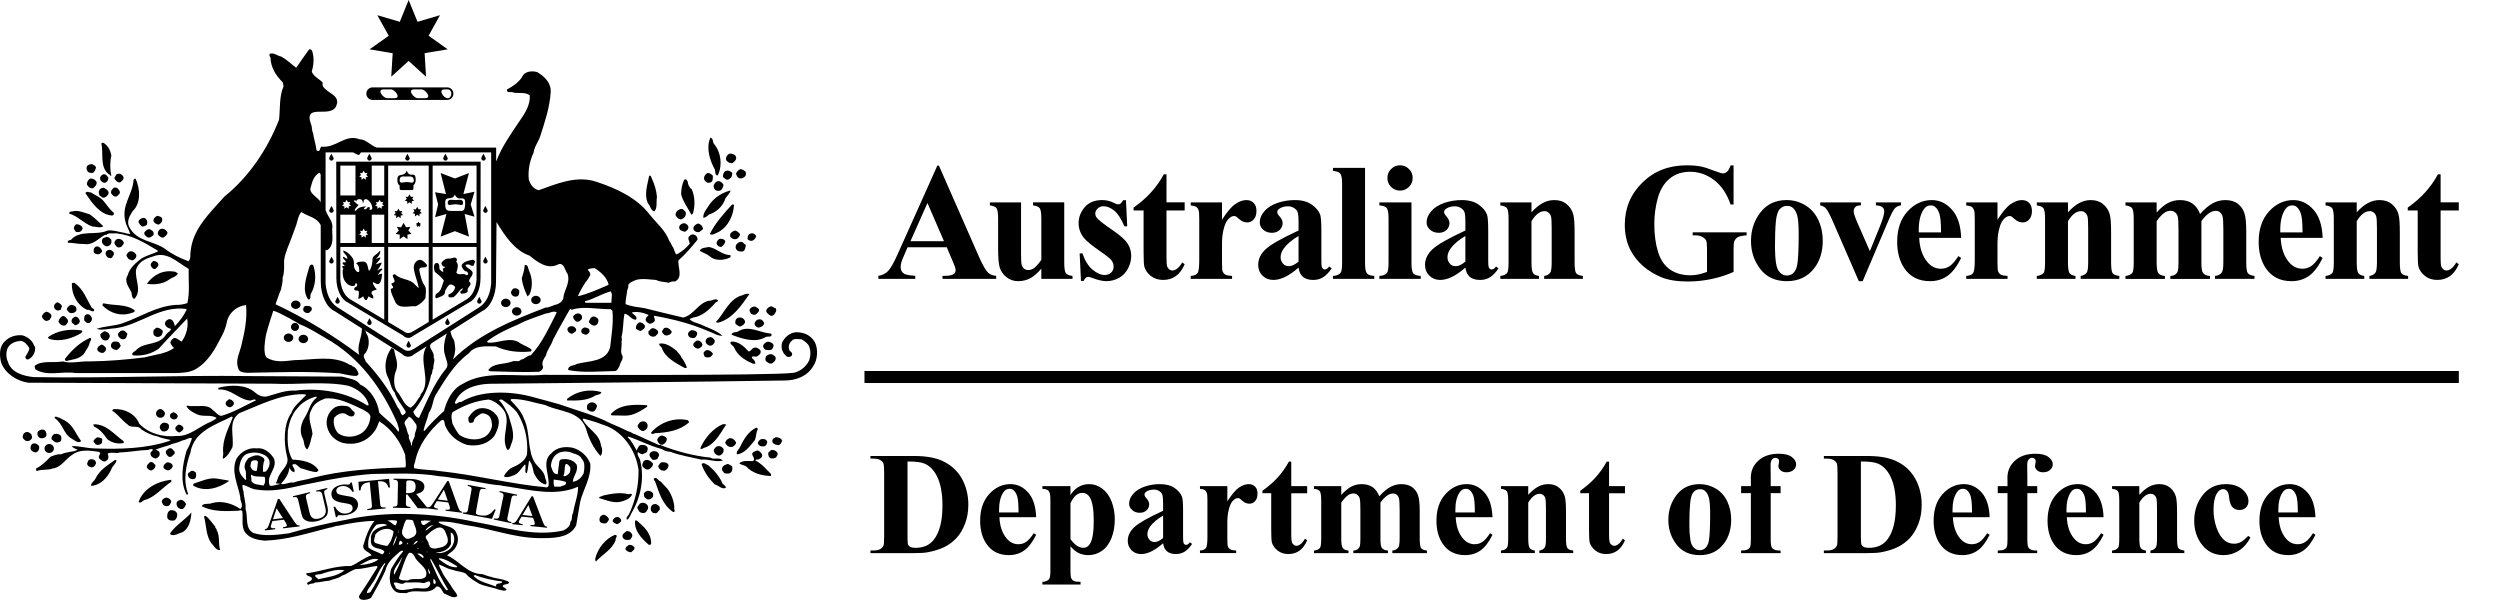 <?xml version="1.0" encoding="UTF-8"?>
<!DOCTYPE svg  PUBLIC '-//W3C//DTD SVG 1.1//EN'  'http://www.w3.org/Graphics/SVG/1.1/DTD/svg11.dtd'>
<svg enable-background="new 0 0 309 75" version="1.1" viewBox="0 0 309 75" xml:space="preserve" xmlns="http://www.w3.org/2000/svg">
		<path d="m117.02 30.565h-4.845l-0.577 1.336c-0.188 0.444-0.281 0.812-0.281 1.099 0 0.386 0.155 0.67 0.464 0.851 0.182 0.108 0.63 0.188 1.346 0.243v0.374h-4.562v-0.374c0.493-0.073 0.897-0.278 1.213-0.606 0.316-0.336 0.707-1.029 1.173-2.075l4.905-10.943h0.192l4.945 11.247c0.47 1.067 0.86 1.735 1.163 2.012 0.229 0.211 0.552 0.33 0.971 0.365v0.374h-6.634v-0.374h0.272c0.533 0 0.906-0.073 1.125-0.224 0.146-0.104 0.22-0.261 0.222-0.465 0-0.122-0.022-0.248-0.061-0.374-0.015-0.063-0.116-0.312-0.306-0.758l-0.725-1.708zm-0.343-0.749-2.044-4.723-2.102 4.723h4.146z" clip-rule="evenodd" fill-rule="evenodd"/>
  <path d="m131.54 25.013v7.402c0 0.724 0.067 1.173 0.202 1.357 0.134 0.175 0.409 0.284 0.819 0.333v0.363h-3.853v-1.266c-0.455 0.542-0.904 0.936-1.354 1.185-0.453 0.24-0.959 0.365-1.517 0.365-0.535 0-1.011-0.161-1.425-0.486-0.414-0.332-0.69-0.713-0.833-1.154-0.14-0.436-0.211-1.204-0.211-2.293v-3.754c0-0.714-0.068-1.158-0.201-1.334-0.13-0.176-0.402-0.291-0.819-0.345v-0.373h3.853v6.463c0 0.675 0.03 1.108 0.091 1.302 0.067 0.198 0.167 0.345 0.304 0.445 0.139 0.104 0.303 0.152 0.483 0.152 0.243 0 0.462-0.063 0.658-0.193 0.269-0.175 0.593-0.529 0.971-1.061v-5.057c0-0.714-0.067-1.158-0.202-1.334-0.128-0.176-0.403-0.291-0.819-0.345v-0.373h3.853v1e-3z"/>
  <path d="m139.17 24.749 0.155 3.227h-0.345c-0.412-0.958-0.84-1.612-1.286-1.962-0.436-0.348-0.877-0.523-1.315-0.525-0.275 0-0.512 0.094-0.708 0.282-0.194 0.182-0.293 0.394-0.293 0.637 0 0.182 0.068 0.356 0.202 0.525 0.219 0.276 0.821 0.752 1.812 1.428 0.991 0.667 1.641 1.237 1.953 1.706 0.316 0.468 0.474 0.989 0.474 1.57 0 0.524-0.13 1.042-0.394 1.545-0.263 0.508-0.635 0.894-1.114 1.166-0.479 0.266-1.006 0.404-1.588 0.404-0.45 0-1.055-0.145-1.809-0.426-0.202-0.074-0.342-0.111-0.415-0.111-0.222 0-0.409 0.17-0.556 0.506h-0.333l-0.164-3.4h0.345c0.304 0.891 0.716 1.56 1.245 2.005 0.53 0.445 1.035 0.664 1.506 0.664 0.323 0 0.588-0.096 0.789-0.292 0.208-0.2 0.313-0.445 0.313-0.729 0-0.322-0.1-0.602-0.302-0.839-0.204-0.234-0.655-0.593-1.357-1.07-1.03-0.716-1.698-1.263-2.001-1.637-0.444-0.555-0.669-1.166-0.669-1.834 0-0.726 0.252-1.383 0.75-1.97 0.508-0.596 1.234-0.891 2.186-0.891 0.511 0 1.009 0.128 1.486 0.373 0.182 0.104 0.332 0.155 0.447 0.155 0.12 0 0.219-0.024 0.292-0.073 0.074-0.053 0.193-0.198 0.354-0.435h0.34v1e-3z"/>
  <path d="m144.18 21.551v3.461h2.245v1.001h-2.245v5.836c0 0.544 0.024 0.898 0.071 1.061 0.054 0.155 0.145 0.286 0.272 0.386 0.127 0.094 0.245 0.14 0.354 0.14 0.438 0 0.853-0.333 1.245-1l0.303 0.222c-0.547 1.295-1.435 1.941-2.662 1.941-0.599 0-1.108-0.164-1.526-0.494-0.41-0.337-0.676-0.711-0.787-1.124-0.07-0.229-0.102-0.846-0.102-1.862v-5.106h-1.236v-0.356c0.85-0.598 1.573-1.227 2.164-1.891 0.601-0.659 1.124-1.396 1.567-2.216h0.337v1e-3z"/>
  <path d="m151.04 25.013v2.144c0.626-0.979 1.176-1.625 1.647-1.942 0.473-0.324 0.928-0.485 1.365-0.485 0.38 0 0.679 0.117 0.901 0.353 0.229 0.231 0.344 0.556 0.345 0.981 0 0.452-0.112 0.803-0.334 1.052-0.216 0.249-0.479 0.375-0.789 0.375-0.359 0-0.667-0.114-0.932-0.347-0.263-0.226-0.418-0.356-0.464-0.381-0.068-0.04-0.144-0.061-0.234-0.061-0.194 0-0.38 0.074-0.555 0.222-0.276 0.227-0.488 0.556-0.628 0.982-0.216 0.653-0.323 1.374-0.323 2.162v2.178l0.01 0.563c0 0.388 0.021 0.631 0.07 0.739 0.081 0.183 0.199 0.318 0.354 0.406 0.161 0.079 0.43 0.131 0.81 0.152v0.363h-5.108v-0.363c0.411-0.035 0.687-0.146 0.83-0.333 0.147-0.194 0.22-0.707 0.222-1.527v-5.23c0-0.538-0.027-0.883-0.081-1.032-0.068-0.188-0.167-0.325-0.293-0.413-0.129-0.087-0.354-0.149-0.678-0.184v-0.373h3.865v-1e-3z"/>
  <path d="m160.5 33.073c-1.153 1.019-2.191 1.526-3.106 1.526-0.542 0-0.989-0.176-1.345-0.526-0.36-0.357-0.536-0.802-0.536-1.336 0-0.72 0.309-1.368 0.93-1.94 0.622-0.578 1.973-1.35 4.058-2.306v-0.948c0-0.716-0.042-1.165-0.124-1.347-0.074-0.19-0.219-0.351-0.435-0.487-0.215-0.139-0.456-0.211-0.729-0.211-0.438 0-0.798 0.098-1.082 0.293-0.176 0.12-0.263 0.263-0.263 0.425 0 0.141 0.093 0.316 0.285 0.524 0.254 0.291 0.384 0.57 0.384 0.84 0 0.332-0.126 0.613-0.377 0.849-0.24 0.229-0.562 0.345-0.958 0.345-0.426 0-0.784-0.129-1.072-0.385-0.283-0.254-0.425-0.555-0.425-0.899 0-0.486 0.191-0.948 0.575-1.385 0.384-0.448 0.922-0.785 1.609-1.023 0.687-0.236 1.401-0.353 2.143-0.353 0.898 0 1.605 0.192 2.123 0.578 0.527 0.377 0.866 0.789 1.021 1.232 0.093 0.284 0.145 0.935 0.145 1.952v3.671c0 0.433 0.017 0.707 0.05 0.82 0.032 0.108 0.082 0.188 0.15 0.242 0.067 0.055 0.145 0.084 0.232 0.084 0.175 0 0.354-0.126 0.537-0.375l0.304 0.242c-0.338 0.5-0.69 0.863-1.052 1.093-0.36 0.222-0.768 0.333-1.225 0.333-0.541 0-0.961-0.125-1.264-0.372-0.303-0.259-0.488-0.645-0.553-1.156zm0-0.74v-3.165c-0.818 0.479-1.425 0.991-1.822 1.54-0.263 0.36-0.394 0.731-0.394 1.1 0 0.311 0.111 0.583 0.333 0.819 0.167 0.181 0.403 0.273 0.705 0.273 0.339 1e-3 0.73-0.187 1.178-0.567z" clip-rule="evenodd" fill-rule="evenodd"/>
  <path d="m168.72 20.753v11.754c0 0.666 0.075 1.094 0.232 1.281 0.153 0.184 0.456 0.287 0.908 0.316v0.363h-5.107v-0.363c0.419-0.014 0.729-0.136 0.93-0.365 0.136-0.156 0.202-0.566 0.202-1.232v-9.791c0-0.661-0.076-1.083-0.232-1.264-0.153-0.188-0.453-0.298-0.899-0.325v-0.375h3.966v1e-3z"/>
  <path d="m173.04 20.432c0.441 0 0.811 0.153 1.113 0.466 0.304 0.301 0.454 0.667 0.454 1.099s-0.155 0.801-0.465 1.105c-0.303 0.304-0.669 0.456-1.103 0.456-0.43 0-0.796-0.152-1.103-0.456-0.303-0.304-0.453-0.673-0.453-1.105s0.15-0.798 0.453-1.099c0.308-0.313 0.674-0.466 1.104-0.466zm1.417 4.581v7.495c0 0.666 0.076 1.094 0.23 1.281 0.158 0.184 0.461 0.287 0.912 0.316v0.363h-5.107v-0.363c0.416-0.014 0.729-0.136 0.932-0.365 0.133-0.156 0.201-0.566 0.201-1.232v-5.525c0-0.667-0.077-1.091-0.232-1.274-0.156-0.188-0.455-0.294-0.9-0.323v-0.373h3.964z" clip-rule="evenodd" fill-rule="evenodd"/>
  <path d="m181.12 33.073c-1.152 1.019-2.189 1.526-3.105 1.526-0.539 0-0.988-0.176-1.344-0.526-0.358-0.357-0.538-0.802-0.538-1.336 0-0.72 0.312-1.368 0.934-1.94 0.62-0.578 1.971-1.35 4.054-2.306v-0.948c0-0.716-0.042-1.165-0.12-1.347-0.075-0.19-0.221-0.351-0.437-0.487-0.215-0.139-0.458-0.211-0.729-0.211-0.438 0-0.798 0.098-1.08 0.293-0.177 0.12-0.265 0.263-0.265 0.425 0 0.141 0.095 0.316 0.284 0.524 0.256 0.291 0.382 0.57 0.382 0.84 0 0.332-0.123 0.613-0.371 0.849-0.243 0.229-0.565 0.345-0.962 0.345-0.427 0-0.783-0.129-1.071-0.385-0.284-0.254-0.425-0.555-0.425-0.899 0-0.486 0.19-0.948 0.575-1.385 0.383-0.448 0.921-0.785 1.607-1.023 0.688-0.236 1.404-0.353 2.145-0.353 0.898 0 1.604 0.192 2.125 0.578 0.524 0.377 0.866 0.789 1.02 1.232 0.095 0.284 0.142 0.935 0.144 1.952v3.671c0 0.433 0.017 0.707 0.05 0.82 0.033 0.108 0.085 0.188 0.151 0.242 0.067 0.055 0.145 0.084 0.233 0.084 0.175 0 0.353-0.126 0.533-0.375l0.307 0.242c-0.337 0.5-0.689 0.863-1.053 1.093-0.357 0.222-0.767 0.333-1.224 0.333-0.538 0-0.962-0.125-1.265-0.372-0.303-0.259-0.486-0.645-0.555-1.156zm0-0.74v-3.165c-0.815 0.479-1.425 0.991-1.821 1.54-0.262 0.36-0.392 0.731-0.392 1.1 0 0.311 0.11 0.583 0.332 0.819 0.168 0.181 0.403 0.273 0.705 0.273 0.341 1e-3 0.731-0.187 1.176-0.567z" clip-rule="evenodd" fill-rule="evenodd"/>
  <path d="m189.29 25.013v1.224c0.486-0.528 0.951-0.908 1.395-1.143 0.447-0.241 0.924-0.365 1.438-0.365 0.613 0 1.123 0.171 1.527 0.515 0.402 0.338 0.675 0.759 0.809 1.265 0.107 0.385 0.162 1.123 0.162 2.216v3.68c0 0.731 0.063 1.184 0.191 1.368 0.136 0.175 0.41 0.284 0.828 0.333v0.363h-4.781v-0.363c0.355-0.049 0.611-0.196 0.767-0.445 0.109-0.169 0.161-0.587 0.161-1.255v-4.209c0-0.774-0.03-1.26-0.089-1.463-0.063-0.205-0.167-0.358-0.314-0.467-0.142-0.113-0.299-0.169-0.474-0.169-0.581 0-1.12 0.413-1.62 1.241v5.068c0 0.708 0.063 1.156 0.194 1.348 0.132 0.188 0.38 0.304 0.735 0.353v0.363h-4.781v-0.363c0.398-0.043 0.681-0.17 0.848-0.385 0.116-0.147 0.172-0.585 0.172-1.316v-5.34c0-0.714-0.066-1.158-0.202-1.334-0.127-0.176-0.399-0.291-0.817-0.345v-0.373h3.851v-2e-3z"/>
  <path d="m214.27 20.442v4.833h-0.372c-0.452-1.321-1.131-2.325-2.03-3.014-0.908-0.688-1.895-1.03-2.967-1.03-1.024 0-1.877 0.291-2.559 0.87-0.682 0.573-1.162 1.375-1.445 2.405-0.282 1.033-0.424 2.091-0.424 3.177 0 1.316 0.155 2.467 0.462 3.458 0.312 0.991 0.813 1.72 1.499 2.187 0.696 0.462 1.515 0.696 2.467 0.696 0.331 0 0.67-0.032 1.012-0.099 0.35-0.076 0.707-0.179 1.073-0.316v-2.851c0-0.538-0.038-0.888-0.112-1.043-0.074-0.16-0.229-0.304-0.467-0.435-0.229-0.126-0.508-0.192-0.836-0.192h-0.357v-0.374h6.668v0.374c-0.505 0.034-0.862 0.104-1.063 0.213-0.197 0.101-0.35 0.273-0.456 0.516-0.063 0.129-0.093 0.44-0.093 0.941v2.851c-0.874 0.392-1.789 0.686-2.74 0.88-0.942 0.202-1.923 0.304-2.94 0.304-1.302 0-2.385-0.178-3.248-0.525-0.854-0.357-1.614-0.824-2.276-1.396-0.652-0.582-1.165-1.229-1.537-1.951-0.47-0.934-0.707-1.972-0.707-3.127 0-2.063 0.724-3.804 2.174-5.227 1.45-1.425 3.273-2.135 5.473-2.135 0.68 0 1.295 0.053 1.839 0.161 0.297 0.055 0.776 0.209 1.437 0.466 0.669 0.25 1.063 0.374 1.183 0.374 0.188 0 0.366-0.067 0.528-0.202 0.161-0.141 0.309-0.405 0.444-0.789h0.37z"/>
  <path d="m220.83 24.729c0.822 0 1.587 0.213 2.297 0.637 0.708 0.425 1.244 1.029 1.609 1.812 0.369 0.783 0.555 1.638 0.556 2.569 0 1.342-0.343 2.462-1.022 3.366-0.823 1.091-1.959 1.64-3.409 1.64-1.424 0-2.52-0.5-3.287-1.499-0.769-0.997-1.152-2.155-1.152-3.466 0-1.358 0.391-2.536 1.172-3.542 0.79-1.012 1.868-1.517 3.236-1.517zm0.041 0.717c-0.345 0-0.642 0.132-0.891 0.397-0.243 0.255-0.404 0.766-0.484 1.535-0.075 0.765-0.111 1.826-0.111 3.188 0 0.721 0.046 1.396 0.142 2.021 0.074 0.479 0.232 0.842 0.476 1.093 0.241 0.251 0.517 0.374 0.828 0.374 0.303 0 0.557-0.084 0.76-0.252 0.264-0.228 0.438-0.55 0.524-0.96 0.136-0.642 0.202-1.935 0.202-3.885 0-1.146-0.063-1.931-0.191-2.356-0.128-0.432-0.317-0.743-0.566-0.942-0.178-0.14-0.406-0.213-0.689-0.213z" clip-rule="evenodd" fill-rule="evenodd"/>
  <path d="m229.75 34.753-3.186-7.335c-0.384-0.882-0.685-1.442-0.901-1.677-0.155-0.175-0.383-0.294-0.688-0.355v-0.373h5.027v0.373c-0.318 0-0.533 0.059-0.648 0.172-0.161 0.149-0.242 0.326-0.242 0.526 0 0.249 0.147 0.717 0.445 1.407l1.559 3.549 1.243-3.064c0.356-0.877 0.534-1.498 0.534-1.862 0-0.207-0.075-0.377-0.229-0.504-0.151-0.132-0.417-0.208-0.803-0.224v-0.373h3.098v0.373c-0.299 0.042-0.54 0.152-0.73 0.333-0.188 0.182-0.471 0.72-0.848 1.608l-3.156 7.426h-0.475z"/>
  <path d="m242.4 29.402h-5.188c0.061 1.255 0.394 2.246 1 2.974 0.465 0.559 1.022 0.839 1.68 0.839 0.402 0 0.769-0.111 1.102-0.333 0.33-0.231 0.683-0.637 1.06-1.227l0.347 0.227c-0.516 1.044-1.079 1.784-1.699 2.224-0.62 0.432-1.34 0.647-2.155 0.647-1.404 0-2.467-0.541-3.186-1.617-0.581-0.871-0.869-1.95-0.869-3.24 0-1.577 0.425-2.831 1.273-3.762 0.855-0.936 1.858-1.404 3.005-1.404 0.957 0 1.784 0.395 2.487 1.183 0.71 0.783 1.09 1.944 1.143 3.489zm-2.488-0.677c0-1.086-0.061-1.831-0.184-2.234-0.114-0.407-0.297-0.713-0.546-0.921-0.142-0.124-0.331-0.184-0.565-0.184-0.353 0-0.639 0.172-0.86 0.515-0.396 0.602-0.598 1.425-0.598 2.471v0.353h2.753z" clip-rule="evenodd" fill-rule="evenodd"/>
  <path d="m246.89 25.013v2.144c0.628-0.979 1.177-1.625 1.647-1.942 0.475-0.324 0.927-0.485 1.365-0.485 0.38 0 0.679 0.117 0.901 0.353 0.23 0.231 0.343 0.556 0.345 0.981 0 0.452-0.112 0.803-0.335 1.052-0.216 0.249-0.479 0.375-0.787 0.375-0.358 0-0.67-0.114-0.932-0.347-0.263-0.226-0.418-0.356-0.463-0.381-0.072-0.04-0.149-0.061-0.236-0.061-0.194 0-0.38 0.074-0.555 0.222-0.277 0.227-0.484 0.556-0.629 0.982-0.214 0.653-0.322 1.374-0.322 2.162v2.178l9e-3 0.563c0 0.388 0.024 0.631 0.072 0.739 0.08 0.183 0.197 0.318 0.353 0.406 0.165 0.079 0.435 0.131 0.81 0.152v0.363h-5.106v-0.363c0.412-0.035 0.686-0.146 0.831-0.333 0.147-0.194 0.223-0.707 0.223-1.527v-5.23c0-0.538-0.027-0.883-0.083-1.032-0.068-0.188-0.164-0.325-0.293-0.413-0.128-0.087-0.354-0.149-0.678-0.184v-0.373h3.863v-1e-3z"/>
  <path d="m255.6 25.013v1.224c0.485-0.528 0.95-0.908 1.395-1.143 0.446-0.241 0.924-0.365 1.438-0.365 0.612 0 1.12 0.171 1.527 0.515 0.402 0.338 0.672 0.759 0.809 1.265 0.109 0.385 0.162 1.123 0.162 2.216v3.68c0 0.731 0.062 1.184 0.191 1.368 0.136 0.175 0.411 0.284 0.827 0.333v0.363h-4.779v-0.363c0.355-0.049 0.61-0.196 0.766-0.445 0.109-0.169 0.161-0.587 0.161-1.255v-4.209c0-0.774-0.03-1.26-0.09-1.463-0.061-0.205-0.166-0.358-0.313-0.467-0.144-0.113-0.3-0.169-0.475-0.169-0.582 0-1.12 0.413-1.619 1.241v5.068c0 0.708 0.063 1.156 0.193 1.348 0.131 0.188 0.38 0.304 0.735 0.353v0.363h-4.781v-0.363c0.397-0.043 0.682-0.17 0.849-0.385 0.115-0.147 0.172-0.585 0.172-1.316v-5.34c0-0.714-0.067-1.158-0.202-1.334-0.128-0.176-0.401-0.291-0.818-0.345v-0.373h3.852v-2e-3z"/>
  <path d="m266.56 25.013v1.244c0.519-0.568 0.999-0.964 1.437-1.184 0.445-0.228 0.93-0.344 1.454-0.344 0.609 0 1.117 0.141 1.527 0.425 0.412 0.284 0.729 0.717 0.952 1.296 0.541-0.606 1.055-1.046 1.549-1.316 0.498-0.269 1.018-0.404 1.558-0.404 0.651 0 1.172 0.152 1.556 0.455 0.39 0.299 0.66 0.679 0.809 1.142 0.157 0.459 0.231 1.196 0.234 2.207v3.873c0 0.731 0.063 1.179 0.193 1.355 0.132 0.175 0.41 0.292 0.826 0.345v0.363h-4.883v-0.363c0.383-0.035 0.666-0.181 0.847-0.445 0.124-0.183 0.186-0.601 0.186-1.255v-4.064c0-0.844-0.035-1.382-0.103-1.608-0.068-0.23-0.178-0.4-0.325-0.506-0.14-0.114-0.309-0.171-0.504-0.171-0.291 0-0.584 0.107-0.88 0.323-0.297 0.208-0.597 0.526-0.901 0.949v5.078c0 0.682 0.056 1.111 0.175 1.286 0.153 0.251 0.449 0.386 0.887 0.415v0.363h-4.895v-0.363c0.266-0.014 0.471-0.078 0.618-0.193 0.153-0.123 0.256-0.263 0.303-0.424 0.055-0.169 0.08-0.53 0.08-1.083v-4.064c0-0.857-0.033-1.395-0.1-1.608-0.067-0.217-0.183-0.386-0.346-0.506-0.151-0.121-0.322-0.181-0.506-0.181-0.269 0-0.514 0.068-0.735 0.211-0.319 0.209-0.655 0.566-1.013 1.07v5.078c0 0.668 0.064 1.111 0.191 1.325 0.136 0.211 0.411 0.333 0.83 0.375v0.363h-4.874v-0.363c0.396-0.043 0.68-0.17 0.85-0.385 0.112-0.147 0.169-0.585 0.17-1.316v-5.34c0-0.714-0.064-1.158-0.202-1.334-0.129-0.176-0.4-0.291-0.817-0.345v-0.373h3.852v-3e-3z"/>
  <path d="m287.08 29.402h-5.188c0.061 1.255 0.394 2.246 1.001 2.974 0.466 0.559 1.024 0.839 1.679 0.839 0.404 0 0.771-0.111 1.103-0.333 0.33-0.231 0.683-0.637 1.062-1.227l0.345 0.227c-0.516 1.044-1.081 1.784-1.697 2.224-0.622 0.432-1.343 0.647-2.157 0.647-1.404 0-2.463-0.541-3.186-1.617-0.58-0.871-0.871-1.95-0.871-3.24 0-1.577 0.428-2.831 1.277-3.762 0.855-0.936 1.855-1.404 3.003-1.404 0.954 0 1.787 0.395 2.488 1.183 0.705 0.783 1.087 1.944 1.141 3.489zm-2.488-0.677c0-1.086-0.061-1.831-0.182-2.234-0.116-0.407-0.298-0.713-0.548-0.921-0.14-0.124-0.329-0.184-0.565-0.184-0.35 0-0.638 0.172-0.86 0.515-0.396 0.602-0.596 1.425-0.596 2.471v0.353h2.751z" clip-rule="evenodd" fill-rule="evenodd"/>
  <path d="m291.29 25.013v1.224c0.486-0.528 0.949-0.908 1.395-1.143 0.445-0.241 0.923-0.365 1.435-0.365 0.614 0 1.124 0.171 1.529 0.515 0.404 0.338 0.673 0.759 0.809 1.265 0.109 0.385 0.161 1.123 0.161 2.216v3.68c0 0.731 0.065 1.184 0.193 1.368 0.135 0.175 0.41 0.284 0.831 0.333v0.363h-4.784v-0.363c0.355-0.049 0.612-0.196 0.766-0.445 0.108-0.169 0.163-0.587 0.166-1.255v-4.209c0-0.774-0.03-1.26-0.093-1.463-0.063-0.205-0.167-0.358-0.313-0.467-0.143-0.113-0.301-0.169-0.477-0.169-0.581 0-1.119 0.413-1.617 1.241v5.068c0 0.708 0.063 1.156 0.191 1.348 0.137 0.188 0.381 0.304 0.738 0.353v0.363h-4.784v-0.363c0.398-0.043 0.683-0.17 0.85-0.385 0.115-0.147 0.172-0.585 0.172-1.316v-5.34c0-0.714-0.065-1.158-0.202-1.334-0.128-0.176-0.401-0.291-0.819-0.345v-0.373h3.853v-2e-3z"/>
  <path d="m301.66 21.551v3.461h2.245v1.001h-2.245v5.836c0 0.544 0.024 0.898 0.071 1.061 0.054 0.155 0.145 0.286 0.272 0.386 0.128 0.094 0.245 0.14 0.353 0.14 0.439 0 0.854-0.333 1.246-1l0.303 0.222c-0.547 1.295-1.435 1.941-2.661 1.941-0.599 0-1.109-0.164-1.526-0.494-0.411-0.337-0.675-0.711-0.79-1.124-0.066-0.229-0.102-0.846-0.102-1.862v-5.106h-1.229v-0.356c0.847-0.598 1.569-1.227 2.161-1.891 0.602-0.659 1.123-1.396 1.569-2.216h0.333v1e-3z"/>
  <path d="m92.154 21.222c0.063 0.186 0.063 0.313 0 0.501-0.214 0.281-0.527 0.407-0.84 0.281-0.217-0.125-0.278-0.343-0.339-0.533 0.061-0.249 0.309-0.469 0.527-0.563 0.28 0 0.467 0.156 0.652 0.314z"/>
  <path d="m91.47 28.929c0 0.254-0.247 0.504-0.405 0.597-0.249 0.096-0.528 0.03-0.684-0.154-0.186-0.064-0.125-0.314-0.125-0.472 0.157-0.22 0.373-0.343 0.59-0.409 0.283 0.065 0.467 0.252 0.624 0.438z"/>
  <path d="m93.462 29.213c-0.094 0.28-0.312 0.532-0.592 0.563-0.185-0.032-0.528-0.093-0.467-0.375 0-0.219 0.125-0.437 0.283-0.502 0.309-0.156 0.682 0 0.776 0.314z"/>
  <path d="m92.186 30.28c-0.063 0.281-0.032 0.594-0.34 0.783-0.252 0.064-0.563 0.029-0.749-0.125-0.186-0.158-0.216-0.438-0.122-0.658 0.154-0.249 0.433-0.438 0.746-0.377 0.218 0.128 0.279 0.281 0.465 0.377z"/>
  <path d="m93.805 38.21c0.094 0.312-0.185 0.47-0.403 0.657-0.188 0.093-0.407 0-0.594-0.093-0.032-0.157-0.216-0.283-0.156-0.503 0.124-0.282 0.406-0.407 0.716-0.376 0.157 0.126 0.28 0.157 0.437 0.315z"/>
  <path d="m95.859 38.083c0.186 0.282 0.03 0.503-0.125 0.723-0.125 0.218-0.373 0.28-0.561 0.188-0.188-0.188-0.438-0.284-0.468-0.564 0-0.252 0.28-0.439 0.468-0.533 0.313-0.127 0.437 0.186 0.686 0.186z"/>
  <path d="m92.092 39.838c-0.092 0.252-0.28 0.376-0.529 0.503-0.249 0.061-0.403-0.158-0.588-0.251-0.158-0.124-0.094-0.408-0.033-0.565 0.311-0.532 1.15-0.28 1.15 0.313z"/>
  <path d="m94.457 39.966c-0.094 0.344-0.434 0.498-0.746 0.531-0.279-0.126-0.592-0.343-0.373-0.722 0.125-0.123 0.187-0.251 0.373-0.282 0.373-0.125 0.652 0.159 0.746 0.473z"/>
  <path d="m95.361 41.313c0.061 0.438-0.498 0.217-0.716 0.345-1.308 0.783-2.988 0.188-4.232-0.286 0.092-0.402 0.562-0.249 0.81-0.402 1.338-0.85 2.706 0.188 4.045 0.249l0.093 0.094z"/>
  <path d="m92.528 43.444c0.313-0.033 0.373-0.408 0.716-0.473 0.313-0.059 0.59 0.125 0.746 0.347 0.125 0.375-0.156 0.563-0.403 0.721-0.218 0.154-0.686-0.188-0.654 0.22 0.219 0.154 0.406 0.376 0.436 0.627-0.061 0.124-0.279 0.094-0.374 0.03-0.903-0.376-1.866-1.002-2.24-1.944-0.125-0.279-0.714-0.498-0.374-0.751 0.902-0.062 1.649 0.66 2.147 1.223z"/>
  <path d="m95.516 42.474c0.155 0.153 0.094 0.439-0.029 0.591-0.158 0.316-0.623 0.191-0.904 0.158-0.154-0.158-0.31-0.31-0.249-0.563 0.124-0.186 0.249-0.313 0.466-0.406 0.28-0.065 0.498 0.061 0.716 0.22z"/>
  <path d="m95.859 44.135c0.093 0.374-0.188 0.628-0.437 0.781-0.311 0.094-0.559-0.125-0.749-0.281-0.153-0.188-0.028-0.376 0-0.596 0.219-0.188 0.5-0.346 0.813-0.219 0.124 0.094 0.248 0.157 0.373 0.315z"/>
  <path d="m93.681 53.034c-0.279 0.407-0.156 1.004-0.437 1.442-0.622 0.719-1.152 1.535-2.147 1.691-0.155-0.314 0.217-0.627 0.374-0.908 0.435-0.941 1.058-2.007 2.055-2.415l0.155 0.19z"/>
  <path d="m3.871 53.692c0.03 0.158 0.124 0.281 0.091 0.438-0.091 0.158-0.246 0.347-0.434 0.377-0.343 0.063-0.558-0.126-0.716-0.407-0.032-0.279 0.064-0.533 0.311-0.658 0.278-0.127 0.593 0.032 0.748 0.25z"/>
  <path d="m96.666 54.507c-0.092 0.221-0.217 0.505-0.466 0.505-0.28-0.033-0.56-0.065-0.714-0.348-0.125-0.346 0.154-0.534 0.403-0.626 0.311 0 0.716 0.124 0.777 0.469z"/>
  <path d="m94.831 54.6c0 0.224-0.125 0.442-0.279 0.535-0.249 0.091-0.562 0.061-0.746-0.123-0.28-0.254-0.064-0.473 0.124-0.659 0.279-0.161 0.806-0.128 0.901 0.247z"/>
  <path d="m4.834 55.135c0.062 0.344-0.063 0.658-0.374 0.784-0.281 0-0.59-0.159-0.684-0.44-0.03-0.283 0.061-0.563 0.313-0.655 0.309-0.096 0.56 0.092 0.745 0.311z"/>
  <path d="m96.108 56.042c0.06 0.221-0.125 0.316-0.156 0.47-0.187 0.158-0.498 0.188-0.714 0.126-0.283-0.154-0.283-0.405-0.283-0.688 0.188-0.126 0.219-0.282 0.437-0.345 0.279-1e-3 0.622 0.124 0.716 0.437z"/>
  <path d="m94.178 56.14c0.125 0.372-0.219 0.561-0.467 0.656-0.125 0.027-0.309-0.065-0.343 0.123 0.81 0.409 1.306 1.067 1.93 1.663v0.251c-1.12-0.031-2.273-0.313-3.082-1.189-0.217-0.159-0.59-0.159-0.839-0.378 0.404-0.407 1.15-0.252 1.711-0.281 0.404-0.438-0.467-0.752 0.062-1.131 0.187-0.03 0.312-0.219 0.56-0.155 0.219 0.094 0.344 0.25 0.468 0.441z"/>
  <path d="m77.715 67.358c-0.188 0.158-0.434 0.25-0.403 0.563 0.186 0.251 0.433 0.314 0.684 0.345 0.156-0.156 0.435-0.28 0.435-0.563-0.124-0.25-0.404-0.411-0.716-0.345zm0.154-0.658c0.158-0.157 0.313-0.345 0.283-0.596-0.125-0.281-0.373-0.531-0.746-0.438-0.158 0.157-0.498 0.31-0.467 0.626 0.06 0.47 0.587 0.501 0.93 0.408zm2.43-10.626c-0.093 0.313 0.156 0.505 0.311 0.722 0.219 0.093 0.498 0.063 0.686-0.126 0.03-0.158 0.216-0.345 0.155-0.502-0.096-0.47-0.902-0.564-1.152-0.094zm-1.62 8.245-0.184 0.03c-0.125 1.254 0.776 2.163 1.677 2.979h0.126c0.156 0.061 0.186-0.128 0.186-0.22-0.029-1.285-0.964-2.07-1.805-2.789zm-2.615-0.377c-0.154 0.156-0.403 0.249-0.309 0.565 0.188 0.156 0.372 0.251 0.591 0.279 0.155-0.155 0.434-0.219 0.434-0.468-0.09-0.345-0.403-0.504-0.716-0.376zm5.698-5.799c0.092 0.032 0.25-0.03 0.31 0.063 0.313-0.094 0.528-0.345 0.562-0.689-0.094-0.377-0.562-0.407-0.84-0.377-0.219 0.033-0.283 0.282-0.438 0.439-1e-3 0.25 0.188 0.438 0.406 0.564zm7.562-5.705c-1.214 0.504-2.274 1.787-2.771 2.979 0.188 0.219 0.373-0.095 0.591-0.095 1.275-0.469 1.897-1.787 2.613-2.853-0.124-0.061-0.309-0.031-0.433-0.031zm-0.344 3.855c0.344-0.153 0.528-0.47 0.438-0.814-0.188-0.344-0.811-0.532-1.06-0.063-0.249 0.156-0.094 0.503 0.031 0.658 0.187 0.158 0.343 0.284 0.591 0.219zm0.905 1.065c-0.219 0.096-0.5 0.158-0.591 0.409-0.188 0.284 0.09 0.533 0.248 0.722 0.279 0.063 0.683 0.124 0.871-0.188 0.124-0.218 0.154-0.472 0.06-0.691-0.217-0.093-0.372-0.282-0.588-0.252zm-10.335-0.344c-0.124 0.252-0.278 0.503-0.031 0.754 0.155 0.127 0.374 0.345 0.653 0.249 0.249-0.122 0.562-0.373 0.531-0.721-0.248-0.345-0.779-0.658-1.153-0.282zm10.615-2.852c-0.25 0.095-0.468 0.282-0.532 0.565 0.158 0.344 0.532 0.656 0.965 0.468 0.126-0.091 0.407-0.279 0.377-0.531-0.189-0.311-0.408-0.534-0.81-0.502zm-0.841 5.644c-0.374-0.909-1.06-1.693-1.775-2.289-0.249-0.095-0.559-0.439-0.84-0.158 0.313 0.942 0.874 1.757 1.62 2.509 0.467 0.095 0.871 0.658 1.368 0.439 0.06-0.22-0.218-0.378-0.373-0.501zm-5.976 2.882c-0.062-0.814-0.373-1.598-0.809-2.226l-0.871-0.94c-0.313-0.094-0.532-0.659-0.841-0.375-0.033 0.123 0 0.249 0.125 0.312 0.527 1.408 0.84 2.82 2.238 3.825h0.125c0.19-0.158-0.061-0.377 0.033-0.596zm-4.293-0.409c-0.096 0.219-0.405 0.377-0.219 0.628 0.093 0.158 0.156 0.409 0.375 0.44 0.215 0.123 0.527 0.095 0.682-0.126 0.125-0.189 0.249-0.347 0.219-0.596-0.154-0.472-0.716-0.625-1.057-0.346zm0.993-1.628c-0.154 0.092-0.373 0.123-0.464 0.343 0 0.223 0 0.503 0.28 0.627 0.125 0.158 0.436 0.158 0.591 0 0.249-0.061 0.34-0.404 0.249-0.657-0.155-0.251-0.376-0.251-0.656-0.313zm0.811 1.661c-0.404 0.063-0.499 0.533-0.374 0.848 0.094 0.063 0.188 0.312 0.374 0.248 0.372 0.156 0.497-0.248 0.685-0.406 0.061-0.126-0.033-0.282-0.063-0.438-0.156-0.096-0.344-0.347-0.622-0.252zm-67.901-37.925c0.249-0.064 0.467-0.345 0.467-0.599-0.064-0.31-0.343-0.438-0.624-0.593-0.187 0.062-0.405 0.062-0.499 0.25-0.156 0.25-0.092 0.471 0 0.721 0.22 0.097 0.405 0.408 0.656 0.221zm6.626 3.384c0.281-0.124 0.5-0.344 0.467-0.72-0.062-0.283-0.373-0.314-0.624-0.376-0.247 0.125-0.558 0.376-0.432 0.72 0.155 0.252 0.34 0.284 0.589 0.376zm-1.741 0.94c-0.063 0.315 0.154 0.438 0.343 0.597 0.31 0.186 0.592-0.094 0.777-0.25 0.094-0.158 0-0.409-0.093-0.501-0.188-0.126-0.311-0.281-0.56-0.219-0.188 0.06-0.345 0.248-0.467 0.373zm-2.988-6.172c0.187-0.158 0.496-0.346 0.403-0.659-0.124-0.345-0.591-0.563-0.902-0.283-0.063 0.188-0.343 0.377-0.125 0.596 0.125 0.219 0.406 0.408 0.624 0.346zm2.551 5.328c0.188 0.251 0.531 0.093 0.75-0.096 0.091-0.218 0.061-0.531-0.124-0.72-0.251-0.25-0.625-0.063-0.843 0.157-0.157 0.252 0.03 0.471 0.217 0.659zm31.128-21.293-0.175 2.908 2.15-1.95 2.146 1.95-0.171-2.908 2.853-0.478-2.365-1.676 1.408-2.542-2.777 0.815-1.094-2.693-1.096 2.694-2.775-0.815 1.409 2.542-2.367 1.676 2.854 0.477zm-29.04 22.355c0.154 0.22 0.371 0.473 0.684 0.442 0.217-0.126 0.496-0.346 0.53-0.597-0.126-0.345-0.499-0.596-0.842-0.47-0.25 0.064-0.372 0.375-0.372 0.625zm26.552-16.578h9.23c0.425 0 0.768-0.345 0.768-0.775 0-0.427-0.343-0.776-0.768-0.776h-9.23c-0.424 0-0.767 0.35-0.767 0.776 0 0.429 0.343 0.775 0.767 0.775zm8.929-1.304h0.343c0.646 0 0.607 1.091 5e-3 1.091-0.486 0-1.251-1.091-0.348-1.091zm-3.782 0h0.903c0.485 0 1.34 1.091 0.436 1.091h-0.902c-0.484 0-1.338-1.091-0.437-1.091zm-3.779 0h0.901c0.484 0 1.338 1.091 0.436 1.091h-0.903c-0.481 0-1.335-1.091-0.434-1.091zm-34.362 11.523c0.215-0.098 0.34-0.346 0.34-0.597-0.125-0.22-0.34-0.533-0.685-0.409-0.249 0.126-0.435 0.409-0.28 0.721 0.127 0.187 0.374 0.377 0.625 0.285zm0.682 1.315c0.155 0.22 0.343 0.502 0.716 0.378 0.125-0.158 0.467-0.314 0.341-0.626-0.155-0.286-0.341-0.537-0.714-0.441-0.218 0.188-0.407 0.374-0.343 0.689zm0.125 2.756c0.154 0 0.25-0.186 0.218-0.313-0.562-0.469-0.81-0.94-1.276-1.474-0.405-0.531-0.995-0.657-1.524-1.066-0.219 0.036-0.622-0.248-0.716 0.096 0.746 1.099 1.775 2.663 3.298 2.757zm-2.707-4.572c-0.249 0.123-0.437 0.438-0.407 0.75 0.158 0.25 0.407 0.532 0.78 0.439 0.215-0.219 0.496-0.407 0.405-0.786-0.156-0.28-0.469-0.436-0.778-0.403zm0.309-0.693c0.25-0.123 0.345-0.408 0.405-0.688-0.092-0.249-0.311-0.313-0.529-0.407-0.218 0.03-0.464 0.062-0.592 0.283-0.091 0.219-0.061 0.501 0.128 0.659 0.121 0.153 0.404 0.153 0.588 0.153zm69.398 4.767c0.436-0.41 0.218-1.191 0.342-1.787-0.064-0.815-0.312-1.598-0.622-2.257-0.094-0.155-0.094-0.47-0.343-0.375-0.188 1.064-0.686 2.35-0.124 3.448 0.279 0.279 0.309 0.812 0.747 0.971zm-67.373-4.578c0.154-0.03 0.124 0.284 0.279 0.126-0.185-0.689-0.185-1.726 0-2.476-0.125-0.627-0.373-1.158-0.932-1.537-0.094-0.061-0.249-0.03-0.311 0.063 0.311 1.224-0.25 2.947 0.964 3.824zm61.055 42.063c-0.154 0.063-0.342 0.156-0.403 0.345-0.094 0.219-0.064 0.535 0.154 0.629 0.218 0.093 0.562 0.186 0.747-0.033 0.093-0.155 0.308-0.314 0.188-0.502-0.156-0.219-0.405-0.471-0.686-0.439zm14.035-41.186c-0.247 0.158-0.436 0.438-0.341 0.753 0.094 0.345 0.403 0.441 0.716 0.375 0.312-0.092 0.434-0.438 0.468-0.751-0.157-0.249-0.499-0.565-0.843-0.377zm1.181-0.25c0.283 0.094 0.499-0.156 0.656-0.313 0.03-0.188 0.216-0.503-0.032-0.625-0.186-0.096-0.341-0.222-0.59-0.158-0.312 0.094-0.437 0.406-0.437 0.719 0.064 0.221 0.248 0.221 0.403 0.377zm-3.266 8.807c0.405 0.252 0.872 0.378 1.246 0.691 0.653 0.594 1.772 0.5 2.52 0.126 0.032-0.064 0.093-0.251-0.032-0.284-0.995-0.03-1.711-0.878-2.612-1.003-0.407 0.095-0.966 0.062-1.122 0.47zm4.046-10.845c0.249-0.155 0.592-0.5 0.404-0.845-0.187-0.283-0.499-0.345-0.807-0.314-0.283 0.158-0.468 0.473-0.377 0.817 0.189 0.249 0.499 0.406 0.78 0.342zm-1.617 9.372c-0.218 0.158-0.375 0.347-0.344 0.598 0.062 0.248 0.344 0.438 0.624 0.376 0.185-0.188 0.467-0.409 0.434-0.723-0.155-0.251-0.435-0.283-0.714-0.251zm-4.699-2.412c0.372-0.158 0.622-0.438 0.527-0.909-0.155-0.157-0.249-0.313-0.437-0.377-0.123 0-0.279 0-0.37 0.094-0.282 0.096-0.466 0.375-0.436 0.689 0.154 0.25 0.372 0.533 0.716 0.503zm6.252-1.821c-1.089 1.194-2.083 2.291-2.736 3.636 0.341 0.22 0.715-0.123 1.059-0.25 1.212-0.658 1.866-2.038 1.928-3.386h-0.251zm-1.96 14.482c0.063 0.157 0.188 0.096 0.313 0.096 1.742-0.503 2.801-2.102 3.796-3.512-0.249-0.126-0.592 0-0.84 0.126-1.648 0.408-2.209 2.164-3.269 3.29zm-75.743-11.816c-0.56-0.499-1.089-1.066-1.681-1.473-0.652-0.158-1.213-0.469-1.898-0.408-0.217 0.094-0.623-0.03-0.654 0.314 1.089 0.313 1.806 1.221 2.865 1.599 0.465 0 0.964 0.25 1.368-0.032zm75.932-6.268c0.623-1.191 0.434-2.853-0.437-3.887-0.219-0.219-0.061-0.72-0.467-0.782-0.559 1.316-0.061 2.791 0.562 3.947 0.06 0.253-1e-3 0.692 0.342 0.722zm-4.297 5.922c-0.217 0.066-0.434 0.22-0.464 0.472 0 0.406 0.404 0.471 0.714 0.564 0.248-0.125 0.53-0.374 0.406-0.721-0.124-0.187-0.375-0.407-0.656-0.315zm1.308 0.692c0.094 0.313 0.404 0.438 0.746 0.374 0.095-0.123 0.188-0.155 0.313-0.25 0.249-0.155 0.03-0.409-0.064-0.563-0.155-0.125-0.312-0.283-0.528-0.219-0.248 0.155-0.529 0.312-0.467 0.658zm2.024-5.735c0.403-0.063 0.373-0.501 0.373-0.847-0.154-0.188-0.373-0.347-0.622-0.347-0.313 0.126-0.498 0.439-0.467 0.754 0.094 0.25 0.342 0.562 0.716 0.44zm1.836 2.193c0.06-0.407 0.684-0.814 0.716-1.222-0.964 0.248-1.869 0.783-2.521 1.63-0.343 0.562-0.903 1.126-0.84 1.754 0.279-0.032 0.528-0.25 0.716-0.408 0.839-0.28 1.586-0.908 1.929-1.754zm-3.922 1.63c0.281-1.004 0.25-2.1-0.157-3.008-0.309-0.188-0.467-0.597-0.497-0.942-0.094-0.188-0.219-0.373-0.434-0.218-0.252 0.533-0.375 1.126-0.375 1.784 0.217 0.912 0.839 1.694 1.275 2.538l0.188-0.154zm-64.48 35.635c-0.061-0.31-0.309-0.5-0.622-0.531-0.185 0.063-0.434 0.124-0.498 0.345-0.155 0.218 0.064 0.375 0.126 0.563 0.187 0.125 0.404 0.221 0.621 0.125 0.25-0.092 0.282-0.377 0.373-0.502zm0.407 2.291c0.248-0.19 0.373-0.505 0.311-0.849-0.156-0.375-0.53-0.438-0.84-0.405-0.375 0.188-0.405 0.594-0.375 0.907 0.124 0.408 0.561 0.408 0.904 0.347zm-9.772-5.172c-0.126 0.281-0.654 0.623-0.529 0.908 1.182-0.094 2.021-1.035 2.488-2.069 0.154-0.439 0.624-0.69 0.624-1.128h-0.187c-0.905 0.659-1.9 1.225-2.396 2.289zm9.429-2.726c0.094-0.188 0.466-0.253 0.343-0.598-0.188-0.188-0.313-0.502-0.656-0.407-0.185 0.063-0.249 0.188-0.403 0.313-0.094 0.282 0.094 0.469 0.249 0.658 0.094 0.125 0.342 0.096 0.467 0.034zm-1.027 1.347c0.092 0.249 0.341 0.315 0.56 0.375 0.313-0.06 0.498-0.248 0.591-0.533-0.062-0.344-0.405-0.47-0.716-0.47-0.218 0.156-0.466 0.314-0.435 0.628zm0.963 1.533c-1.647 0.158-3.483 1.068-4.044 2.759 0.313 0.188 0.467-0.154 0.716-0.248 1.308-0.314 2.272-1.601 3.328-2.26v-0.251zm-1.96-1.817c-0.215-0.188-0.311-0.471-0.684-0.345-0.157 0.156-0.436 0.345-0.372 0.628 0.124 0.219 0.309 0.407 0.59 0.375 0.251-0.125 0.496-0.313 0.466-0.658zm3.362 5.423c0.249-0.123 0.343-0.409 0.435-0.596-0.124-0.252-0.405-0.564-0.714-0.532-0.158 0.095-0.374 0.126-0.437 0.28-0.094 0.22 0 0.438 0.094 0.629 0.185 0.157 0.373 0.283 0.622 0.219zm-1.525 2.978v0.157c0.496 0.313 0.995-0.157 1.494-0.25 0.871-0.503 1.056-1.568 1.12-2.444-0.778 0.876-1.961 1.595-2.614 2.537zm5.569-0.784c-0.373-0.406-0.716-1.002-1.18-1.316-0.064-0.032-0.158-0.032-0.218 0.063 0.309 1.096 0.218 2.35 0.901 3.292 0.343 0.313 0.562 0.907 1.089 0.846-0.249-0.785 0-1.758-0.434-2.477 0.031-0.19-0.218-0.19-0.158-0.408zm50.382-3.164c0.407-0.125 0.935-0.376 1.123-0.815-0.094-0.127-0.313-0.093-0.407-0.03-1.089-0.285-2.148-0.063-3.174 0.155-0.154 0.156-0.467 0.063-0.497 0.314 0.935 0.251 1.9 0.751 2.955 0.376zm-0.995 4.167c-1.15 0.47-2.084 1.63-2.397 2.819-0.03 0.126-0.092 0.377 0.063 0.47 0.807-0.877 1.991-1.473 2.428-2.632-0.094-0.248 0.403-0.592-0.094-0.657zm-47.706-6.645c-0.03 0-0.062-0.03-0.03-0.063l-1.493-0.249c-0.967-0.127-1.836 0.312-2.742 0.594-0.123 0.029-0.185 0.188-0.153 0.283 1.432 0.843 3.174 0.315 4.418-0.565zm-4.078-1.034c-0.187-0.159-0.339-0.282-0.588-0.219-0.188 0.188-0.53 0.25-0.373 0.627 0.092 0.346 0.464 0.438 0.746 0.377 0.311-0.158 0.249-0.535 0.215-0.785zm-18.576-18.773c0.187 0.063 0.341-0.065 0.5-0.128 0.061-0.188 0.249-0.313 0.215-0.531-0.091-0.284-0.374-0.407-0.622-0.472-0.311 0.096-0.496 0.346-0.56 0.626 0.092 0.221 0.248 0.41 0.467 0.505zm7.529-10.376c-0.185 0.126-0.466 0.062-0.528 0.346-0.123 0.221 0 0.47 0.156 0.628 0.157 0.122 0.372 0.28 0.59 0.157 0.313-0.126 0.437-0.375 0.373-0.754-0.154-0.219-0.309-0.345-0.591-0.377zm-1.553 1.442c-0.033 0.156-0.127 0.471 0.092 0.596 0.187 0.094 0.405 0.188 0.624 0.063 0.091-0.126 0.371-0.188 0.249-0.439-0.127-0.377-0.687-0.754-0.965-0.22zm-5.571 11.158c1.369 0.439 2.861-0.03 4.013-0.719l0.124-0.224-0.092-0.093c-1.493-0.219-3.019 0-4.168 0.847l0.123 0.189zm5.288-3.855c-0.683-1.128-0.995-2.257-2.147-3.07-0.126 0-0.311 0-0.311 0.123-0.03 1.38 0.716 2.696 1.899 3.229 0.34-0.063 0.588 0.314 0.84 0.126 0.123-0.252-0.186-0.283-0.281-0.408zm1.338-0.251c0.935 0.939 2.273 1.378 3.581 0.91 0.155-0.063 0.465-0.063 0.373-0.343-1.059-0.787-2.552-0.535-3.828-0.849-0.126 0.031-0.126 0.156-0.126 0.282zm-0.808 19.496c0.032-0.47-0.59-0.656-0.933-0.377-0.031 0.158-0.188 0.284-0.155 0.502 0.094 0.253 0.309 0.345 0.558 0.377 0.311-0.033 0.437-0.221 0.53-0.502zm3.175-26.796c0.06-0.19 0.341-0.286 0.249-0.535-0.156-0.379-0.811-0.627-1.059-0.158-0.219 0.284 0.03 0.565 0.249 0.752 0.186 0.125 0.407 0.032 0.561-0.059zm-1.899 0.593c-0.185 0.251-0.061 0.596 0.218 0.783 0.155 0.064 0.404 0.125 0.528-0.061 0.064-0.188 0.249-0.283 0.188-0.534-0.188-0.345-0.591-0.533-0.934-0.188zm-3.456 8.996c0.067-0.157 0.252-0.251 0.158-0.472-0.091-0.25-0.282-0.47-0.592-0.439-0.218 0.127-0.437 0.283-0.403 0.598 0.03 0.221 0.281 0.281 0.403 0.438 0.186 0.061 0.279-0.125 0.434-0.125zm-1.429-1.788c0.125 0.189 0.219 0.314 0.403 0.408 0.313 0.063 0.592 0 0.778-0.282 0.032-0.126 0-0.346-0.063-0.47-0.154-0.158-0.342-0.221-0.591-0.249-0.248 0.092-0.497 0.28-0.527 0.593zm0.872-10.03c0.06 0.157 0.154 0.315 0.247 0.408 0.405 0.126 0.716-0.031 0.841-0.408-0.092-0.344-0.373-0.5-0.746-0.534-0.249 0.095-0.313 0.314-0.342 0.534zm-1.776 10.096c0.282-0.034 0.158-0.316 0.313-0.441-0.062-0.313-0.313-0.407-0.56-0.533-0.25 0.063-0.529 0.375-0.405 0.689 0.125 0.251 0.404 0.409 0.652 0.285zm3.301 0.53c-0.283 0.156-0.249 0.438-0.249 0.72 0.154 0.128 0.249 0.379 0.528 0.346 0.279-0.031 0.373-0.251 0.433-0.47 0-0.407-0.339-0.721-0.712-0.596zm-0.249 4.826c0.249-0.471 0.588-0.813 0.682-1.347 0.031-0.188 0.249-0.282 0.155-0.533l-0.091-0.063c-1.277 0.565-2.243 1.473-3.144 2.632l0.125 0.253c0.841-0.222 1.68-0.222 2.273-0.942zm-3.175-3.918c0.155 0.283 0.465 0.565 0.84 0.438 0.187-0.155 0.405-0.376 0.311-0.689-0.155-0.156-0.311-0.469-0.592-0.469-0.311 0.092-0.529 0.438-0.559 0.72zm30.262 2.637c0.326 0 0.588-0.232 0.588-0.515 0-0.289-0.262-0.52-0.588-0.52-0.323 0-0.585 0.23-0.585 0.52 0 0.283 0.262 0.515 0.585 0.515zm-17.751 10.433c0.061 0.189 0.185 0.44 0.403 0.471 0.155 0.03 0.436 0 0.562-0.154 0.185-0.158 0.215-0.439 0.155-0.657-0.188-0.285-0.467-0.254-0.716-0.254-0.25 0.157-0.404 0.312-0.404 0.594zm1.679-1.91c-0.092 0.126-0.281 0.094-0.373 0.281-0.094 0.188-0.032 0.408 0.187 0.534 0.155 0.157 0.403 0.093 0.591 0 0.063-0.159 0.217-0.254 0.125-0.408-0.094-0.221-0.313-0.314-0.53-0.407zm-9.368 3.103c-0.187 0.092-0.313 0.187-0.434 0.343-0.188 0.219 0.155 0.377 0.215 0.565 0.156 0.032 0.437 0.096 0.592-0.061 0.249-0.063 0.188-0.379 0.218-0.598-0.122-0.249-0.404-0.157-0.591-0.249zm3.238 0.72v-0.219c-1.182-0.847-2.118-2.102-3.671-2.102-0.188 0.066 0 0.188 0 0.284 0.716 0.313 1.213 0.94 1.647 1.566 0.561 0.441 1.274 0.629 2.024 0.471zm-10.614-1.377c-0.125 0.249-0.028 0.593 0.25 0.749 0.249 0.095 0.529 0.032 0.716-0.126 0.187-0.251 0.093-0.47 0-0.688-0.218-0.375-0.777-0.219-0.966 0.065zm32.281-12.976c0-0.273-0.222-0.497-0.496-0.497-0.272 0-0.494 0.224-0.494 0.497 0 0.279 0.222 0.498 0.494 0.498 0.274 0 0.496-0.218 0.496-0.498zm-1.294 0.818c-0.323 0-0.585 0.23-0.585 0.517s0.262 0.517 0.585 0.517 0.588-0.229 0.588-0.517c0-0.287-0.265-0.517-0.588-0.517zm-13.963 11.874c0.156 0.188 0.28 0.377 0.529 0.345 0.218-0.188 0.467-0.249 0.437-0.597-0.125-0.219-0.407-0.407-0.656-0.341-0.154 0.153-0.433 0.28-0.31 0.593zm6.754-2.757c0.279-0.096 0.436-0.252 0.467-0.535-0.063-0.217-0.311-0.437-0.593-0.468-0.217 0.156-0.53 0.314-0.404 0.688 0.094 0.189 0.311 0.315 0.53 0.315zm-8.871 0.281c-0.249 0.158-0.373 0.439-0.249 0.721 0.124 0.219 0.343 0.343 0.654 0.282 0.281-0.094 0.405-0.314 0.405-0.596-0.124-0.249-0.467-0.628-0.81-0.407zm60.404-0.533c-1.617-0.126-3.486-0.126-4.515 1.128l0.158 0.126 1.681 0.03c1.027 0 1.9-0.593 2.676-1.096v-0.188zm-0.468 3.197c0.344-0.158 0.623-0.409 0.499-0.848-0.125-0.438-0.717-0.438-0.964-0.188-0.096 0.158-0.312 0.284-0.219 0.534 0.156 0.251 0.342 0.47 0.684 0.502zm-6.878-2.632c0.218 0.126 0.406 0.281 0.686 0.219 0.31-0.123 0.403-0.439 0.467-0.723-0.218-0.562-1.029-0.562-1.244 0 0.031 0.158-0.064 0.376 0.091 0.504zm12.385 1.285c-1.679-0.377-3.389 0.251-4.511 1.474-0.062 0.063-0.032 0.155 0.063 0.219 0.155 0.032 0.28-0.063 0.403-0.096 1.557-0.061 3.082-0.342 4.169-1.315 0.064-0.158-0.124-0.19-0.124-0.282zm15.717-9.591c-0.497-0.908-1.338-1.285-2.333-1.285-0.81 0.061-1.402 0.596-1.745 1.285-0.185 0.689 0.064 1.316 0.591 1.724 0.219 0.095 0.5 0.064 0.624-0.156 0.157-0.41-0.28-0.41-0.343-0.722-0.125-0.438 0.032-0.814 0.343-1.098 0.311-0.314 0.839-0.155 1.212-0.155 0.375 0.25 0.75 0.47 0.935 0.906 0.188 0.535 0.188 1.131 0 1.663-0.344 0.782-1.12 1.41-1.93 1.568-2.583 0.375-30.933 0.25-30.933 0.25-3.328 0.313-7.125-0.629-9.988 1.128-1.308 0.628-1.96 2.07-2.303 3.354-0.84 0.751-1.742 1.628-2.427 2.476l-0.094-0.093c0.154-0.755 0.497-1.412 0.654-2.164 0.465-0.628 0.465-1.471 0.81-2.164 1.182-1.909 2.301-3.854 4.137-5.201 0.78-1.036 2.148-0.845 3.33-0.845 1.276 0.593 2.77 0.781 4.325 0.626 0.064-0.063 0.094-0.126 0.094-0.222-0.435-0.404-1.151-0.563-1.649-0.97-1.244-0.596-2.427 0.188-3.733 0.094-0.063-0.062-0.124-0.094-0.094-0.188 1.184-0.879 2.521-1.507 3.86-2.069 1.089-0.597 2.239-0.91 3.392-1.348 0.464 0 0.901-0.405 1.338-0.125-0.935 1.816-1.775 3.761-3.208 5.297-0.467 0-0.746 0.499-1.212 0.532-0.25 0.345-0.748 0.094-1.057 0.22-0.965 0.407-2.336 0.157-2.989 1.064 0.062 0.093 0.155 0.128 0.249 0.158 1.898 0.03 4.014 0.154 6.039 0.062 0.249-0.092 0.467-0.314 0.497-0.596-0.279-0.531 0.094-1 0.343-1.41 0.155-0.752 0.652-1.222 0.871-1.942 0.652-1.287 1.398-2.539 2.115-3.825 0.064 0.033 0.126 0.126 0.25 0.095 1.4-0.47 3.175-0.031 4.759-0.062l0.22 0.188c0.157 1.504-0.126 3.041-0.281 4.544-0.527 1.821-2.612 1.631-4.108 2.038-0.373 0.252-1.089 0.125-1.089 0.751 1.806 0.378 3.924 0.158 5.85 0.128 0.313-0.128 0.376-0.408 0.532-0.692 0.061-0.403 0.467-0.753 0.343-1.189-0.343-0.439-0.03-1.131-0.125-1.724 0.061-0.158 0.061-0.377 0-0.596 0.249-0.909 0.185-2.005 0.373-2.883 0.558 0.063 0.809 0.719 1.399 0.75 0.313-0.438-0.343-0.627-0.498-0.907 0.686-0.156 1.462 0.032 2.084 0.312l-0.309 0.346c-0.188 0.343 0.094 0.597 0.373 0.722 0.218 0.063 0.373-0.095 0.528-0.158 0.406-0.281-0.03-0.563 0.094-0.814 2.302 0.407 4.511 0.973 6.629 1.88 0.589 0.188 1.149 0.626 1.806 0.598-0.656-0.598-1.557-0.909-2.367-1.256-0.53-0.313-1.276-0.344-1.681-0.782 0.094-0.158 0.313-0.095 0.405-0.218 1.058-0.128 1.962-0.908 2.708-1.757 0.061-0.187 0.403-0.126 0.373-0.377-0.28-0.313-0.747 0.093-1.119 0.063-1.309 0.25-1.87 1.785-3.174 2.07-1.586-0.378-3.208-0.754-4.794-1.162-0.778-0.125-1.617-0.188-2.333-0.5 0-0.596 0.155-1.163 0.215-1.724 0.094-0.188 0.158-0.408 0.129-0.658 0.092-0.125 0.196-0.228 0.311-0.314l0.639-0.293c0.763-0.206 1.707-0.05 2.502 0.01 0.467 0.251 1.059 0.219 1.556 0.347 0.219-0.158 0.528-0.188 0.776-0.158 0.999-0.533 0.343-1.691 0.407-2.602 0.871-0.783 1.647-1.661 2.363-2.569 0.03-0.25-0.124-0.504-0.342-0.596-0.217-0.097-0.464-0.061-0.623 0.124-0.373 0.284 0 0.627 0 0.974-0.373 0.5-0.965 0.939-1.429 1.222-0.012-3e-3 -0.108 0.034-0.266 0.099l-0.076-0.193c-0.095-0.188-0.188-0.407-0.25-0.627-0.188-0.217-0.313-0.628-0.497-0.847-0.532-1.379-1.557-2.164-2.429-3.26-1.589-2.069-4.077-3.227-6.568-4.045-2.458-0.843-4.949 0.252-7.157 1.037-0.683-0.188-1.025-0.722-1.214-1.316-0.125-1.19 0.125-2.35 0.592-3.324 0.096-0.781 0.622-1.378 0.84-2.1 0.562-1.754 1.15-3.479 1.277-5.389 0.061-1.16-0.81-1.977-1.681-2.476-0.592-0.158-1.277-0.126-1.711 0.345-0.406 0.845-1.277 1.408-2.023 1.817-0.063 0.535 0.591 0.188 0.81 0.376 0.682 0.125 1.462-0.096 2.021 0.343 0.064 1.254-0.652 2.29-1.306 3.229-1.057 1.568-2.177 3.167-2.833 4.892l-0.023-0.024 1e-3 -1.629h-1e-3v-0.012h-14.758c-0.749-0.253-1.331-1.033-2.148-1.033-1.742-0.69-2.893 1.129-4.668 0.911-0.216 0.126-0.154 0.344-0.279 0.5-0.092 0.094-0.249 0.032-0.343-0.032-0.093-0.751-0.341-1.44-0.437-2.163-0.185-0.313-0.092-0.751-0.247-1.066-0.995-2.726 2.425-0.657 3.111-2.254 0.593-1.382-1.152-1.538-1.679-2.508v-0.408c-0.498-0.503-1.027-0.657-1.34-1.318 0.218-0.781 0.313-1.628 0.094-2.414-0.032-0.185-0.157-0.438-0.436-0.343-0.591 0.815-1.027 1.474-1.586 2.257-0.592-0.438-1.153-1.003-1.836-1.38-0.467-0.063-0.902-0.535-1.43-0.346-0.094 0.188 0 0.346 0.092 0.471 0.032 1.222 0.652 2.195 1.523 3.073l0.094 0.469c-0.56 1.286-0.404 2.76-0.56 4.139-1.4 3.572-3.671 7.02-6.752 9.497-1.773 2.004-3.89 3.948-4.17 6.706-0.092 0.44 0.064 0.971-0.281 1.286-1.027-0.375-2.052-0.877-2.893-1.535-1.432-1.004-3.487-0.877-4.419-2.698-0.375-0.719 0.094-1.44 0.436-1.973 1.057-1.003 0.903-2.789 0.343-4.009-0.125-0.033-0.156 0.123-0.249 0.155-0.094 1.848-1.557 3.135-0.996 5.17 0.125 0.596 0.434 0.973 0.588 1.534-0.215-0.06-0.527-0.06-0.714-0.154-0.684-0.096-1.37-0.377-2.086-0.284-1.431 0.659-3.391-0.153-4.542 1.161-0.188 0.032-0.436 0.063-0.373 0.344 0.682 0 1.338 0.188 2.024 0.158 1.086 0.188 1.804-0.72 2.552-1.128h0.185c0.313-0.315 0.84-0.126 1.246-0.188 1.959 0.22 3.484 1.158 5.105 2.131v0.123c-0.624 0.286-1.338 0.474-1.962 0.818-0.716 0.533-1.525 1.224-1.743 2.099-0.498 0.784 0.155 1.475 0.467 2.132 0.03 0.313 0.061 0.69 0.341 0.816 0.997-1.065 0.062-2.382 0.218-3.606 0.249-0.941 1.121-1.38 2.022-1.628 1.775-0.754 3.051 0.687 4.48 1.506-0.031 1.438 0.158 2.817-0.155 4.228-0.436 0.156-0.996 0.251-1.462 0.223-2.459 0.186-4.387 1.533-6.598 2.287-0.993 0.344-2.177 0.314-3.172 0.687 0.776 0.221 1.585-0.061 2.396-0.093 3.049-0.44 5.384-2.79 8.682-2.383l0.061 0.095c-0.372 0.784-0.87 1.443-1.461 2.038-0.094-0.344-0.125-0.628-0.437-0.816-0.249-0.125-0.528 0-0.713 0.252-0.094 0.156-0.094 0.345 0 0.469 0.155 0.283 0.404 0.346 0.683 0.438-0.061 0.281-0.403 0.409-0.592 0.66-0.871 1.473-2.644 0.877-3.671 1.91-0.157 0.222-0.716 0.347-0.467 0.691 1.183 0.125 2.334-0.19 3.206-0.817 1.151-1.283 2.365-2.505 3.517-3.729 0.185 1.003-0.093 2.04-0.685 2.853-0.281-0.156-0.497-0.375-0.84-0.471-0.311 0.063-0.528 0.378-0.56 0.628 0.123 0.219 0.249 0.468 0.465 0.631-1.056 0.747-2.396 0.812-3.609 1.156-2.271 0.281-4.479 0.47-6.786 0.501-1.086-0.065-2.333 0.313-3.359 0-1.183 0.22-2.459-0.157-3.426 0.5-0.123 0.158 0.03 0.312 0.03 0.47 1.436 0.942 3.396 0.188 5.013 0.473h12.261c0.904-0.031 1.805-0.065 2.521-0.473 1.586-0.908 2.458-2.539 3.268-4.135 0.311-0.567 0.528-1.221 0.652-1.884 0.311-1.061 1.276-1.815 2.335-1.91 0.154 1.63-0.156 3.262-0.529 4.767-0.187 1.001-0.84 1.973-0.436 3.039 0.092 0.5 0.622 0.5 1.027 0.564 3.766-0.064 7.531-0.219 11.515 0.063 0.714 0.124 1.338 0.343 2.115 0.313 0.064-0.096 0.281-0.125 0.187-0.313-0.092-0.347-0.341-0.785-0.746-0.877-0.063-0.189-0.342-0.127-0.436-0.253-1.991-1.128-4.387-0.533-6.722-0.501-1.214 0.126-2.427 0.346-3.455-0.344-0.465-0.565-0.124-2.352-0.124-2.352 0-0.378 0.488-1.959 0.976-3.413 0.941 0.26 3.289 1.689 3.289 1.689 1.087 0.407 2.084 1.067 3.111 1.66 4.231 2.353 7.033 6.239 8.929 10.565 0.033 0.342 0.345 0.719 0.126 1.065-0.654-1.005-1.587-1.569-2.365-2.383-0.217-1.473-1.089-2.885-2.366-3.481-0.466-0.688-1.461-0.75-2.239-0.969l-11.327-0.065c-9.211-0.126-17.613 0.284-26.764 0.126-1.274-0.126-2.831-0.565-3.204-1.912-0.249-0.471-0.249-1.285 0-1.725 0.343-0.594 0.965-0.782 1.585-0.844 0.499 0.062 0.84 0.531 1.061 0.881 0 0.402-0.343 0.78-0.499 1.126 0.032 0.124 0.156 0.374 0.375 0.278 0.403-0.154 0.714-0.593 0.809-1.002 0.028-0.219 0.123-0.53-0.094-0.688-0.187-0.658-0.871-1.126-1.462-1.284-0.778-0.067-1.589 0.158-2.117 0.721-0.746 0.626-0.716 1.755-0.498 2.632 0.498 1.379 1.96 2.317 3.362 2.508l30.279 0.124c2.955 0.155 6.285-0.345 9.272 0.251 1.089 0.347 2.24 1.158 2.521 2.382-0.032 0.063-0.124 0.032-0.218 0.032-2.459-1.598-5.695-2.193-8.838-1.816-1.244-0.063-2.365 0.407-3.485 0.719-0.592 0.128-1.151-0.158-1.526-0.5-1.12-1.005-3.079-0.942-4.51-0.565 0 0.096-0.032 0.188 0.032 0.222 1.523-0.126 2.426 1.19 3.795 1.347 0.312 0.064 0.56-0.282 0.839-0.031-1.43 0.688-2.799 1.507-4.325 1.941-0.467-0.094-0.716-0.531-1.089-0.782-0.592-0.659-1.68-0.377-2.488-0.44-0.28 0.063-0.529-0.125-0.716 0 0.247 0.503 0.809 0.788 1.338 1.035 0.777 0.345 1.68-0.031 2.397 0.44-0.188 0.22-0.437 0.281-0.656 0.438-1.462 0.563-2.676 1.879-4.293 1.785-1.711 0.188-3.456-0.313-4.607-1.504-0.498-1.225-1.774-1.881-3.142-1.815-0.094 0.061-0.218 0.061-0.188 0.219 0.686 0.405 1.213 1.22 1.899 1.689 0.436 0.534 1.276 0 1.679 0.597 0.593 0.408 1.34 0.755 2.026 0.878 0.496 0.219 1.055 0.313 1.617 0.438l-0.218 0.126c-2.831 0.941-6.101 1.034-9.272 0.909-0.935-0.032-1.837-0.312-2.77-0.281 0.154 0.187 0.464 0.344 0.746 0.438-0.249 0.157-0.531 0.221-0.84 0.251-0.373 0.096-0.809 0.126-1.183 0.316-0.498-0.033-0.935 0.153-1.338 0.312-0.529 0.563-1.151 1.158-1.773 1.443 0 0.122-0.032 0.312 0.125 0.312 0.591-0.252 1.34-0.063 1.93-0.312 1.027-0.099 1.619-1.225 2.429-1.696 0.869-0.687 2.114-0.531 3.173-0.375 0.622 0.156-0.064 0.409 0.123 0.814 0.25 0.221 0.467 0.472 0.812 0.376 0.061-0.063 0.121-0.125 0.215-0.155 0.188-0.249 0.158-0.533 0.03-0.784 0.437-0.281 1.029 0.032 1.494-0.155 1.184-0.031 2.365-0.284 3.519-0.314 0.185-0.032 0.403-0.221 0.59-0.032-0.092 0.251-0.405 0.281-0.279 0.626 0.061 0.285 0.375 0.411 0.62 0.472 0.313-0.123 0.591-0.345 0.469-0.751-0.062-0.221-0.311-0.252-0.469-0.347 0.655-0.313 1.402-0.405 2.056-0.72 0.466-0.095 0.902-0.253 1.306-0.439 0.405-0.032 0.748-0.409 1.12-0.251-0.155 0.532-0.372 1.033-0.654 1.505-0.496 1.661-0.87 3.855 0 5.454 0.094 0.03 0.126-0.03 0.19-0.063-0.656-1.661-0.283-3.573 0.279-5.139 0.434-2.666 3.174-3.45 5.135-4.453l0.093 0.125c-0.529 1.381-1.308 2.697-1.184 4.358 0.062 0.283-0.125 0.563 0 0.751 0.529-0.279 0.873-0.907 1.151-1.44 0.219-1.409-0.59-3.165 0.842-4.199 2.55-1.005 4.947-2.321 7.902-2.352 0.094 0.093 0.313-0.063 0.343 0.123-0.622 0.693-1.525 1.349-1.806 2.196-0.995 1.38-0.964 3.729-0.529 5.423 0.281 0.971-0.558 1.503-0.963 2.259-0.193 0.266-0.249 0.722-0.429 1.027l0.615 0.068c0.529-0.564 1.027-1.254 1.057-2.07 0.062 0.316 0.341 0.565 0.592 0.628 0.217-0.347-0.187-0.596-0.219-0.941 0.498-0.282 0.718 0.346 1.122 0.473 0.654 0.157 1.211 0.437 1.898 0.437l0.218-0.219c-0.688-1.065-2.052-1.254-3.238-1.316-0.62-1.036-0.62-2.319-0.56-3.573 0.125-0.659 0.249-1.347 0.622-1.945 0.156-0.436 0.592-0.845 0.873-1.189 0.56-0.53 1.276-0.909 1.959-1.064h0.093c0 0.06 0.032 0.095 0.032 0.095-0.841 0.658-0.934 1.565-1.431 2.378-0.53 0.788-0.78 1.85-0.281 2.729 0.187 0.409 0.094 1.035 0.528 1.316 0.403-0.563 0.438-1.284 0.654-1.911-0.094-1.035-0.714-2.006-0.125-3.009 0.313-0.784 0.965-1.096 1.681-1.379 1.711-0.159 3.206 0.72 4.698 1.379 0.314 0.221 0.84 0.407 0.903 0.845-0.031 0.85-0.498 1.695-1.152 2.101-0.84 0.502-2.054 0.563-2.832-0.032-0.466-0.469-0.652-1.284-0.498-1.91 0.343-0.377 0.811-0.689 1.37-0.503 0.311 0.156 0.592 0.47 0.997 0.282 0.155-0.094 0.216-0.343 0.123-0.5-0.341-0.188-0.466-0.659-0.933-0.723-0.591-0.093-1.308-0.063-1.711 0.345-0.654 0.566-0.904 1.412-0.716 2.196 0.217 1.004 0.965 1.723 1.928 2.006 1.432 0.344 2.926-0.094 3.828-1.316 0.375-0.408 0.469-0.848 0.686-1.35 1.493 0.91 2.614 2.508 3.206 4.137 0 0.532 0.156 1.098 0.032 1.569l1.086 0.094c-0.091-0.252 0-0.533 0.094-0.752 0.407-2.067 1.681-3.794 3.206-5.141 0.53-0.313 0.405 0.407 0.53 0.626 0.467 1.192 1.556 2.039 2.708 2.384 1.306 0.217 2.552-0.093 3.36-1.099 0.403-0.753 0.904-1.85 0.218-2.633-0.437-0.532-1.027-0.814-1.711-0.814-0.811 0-1.306 0.565-1.711 1.158 0 0.252-0.032 0.535 0.185 0.659 0.125 0 0.375 0.034 0.469-0.155 0.063-0.471 0.466-0.691 0.839-0.943 0.343-0.183 0.716 0 0.995 0.19 0.343 0.282 0.405 0.753 0.437 1.222-0.064 0.598-0.467 1.224-1.029 1.475-0.9 0.469-2.208 0.25-2.985-0.285-0.373-0.407-0.592-0.877-0.871-1.377-0.064-0.5-0.25-0.938 0-1.441 1.368-0.816 2.801-1.409 4.448-1.566 0.654 0.125 1.213 0.563 1.651 1.032 1.432 1.476-0.313 3.573 0.684 5.204 0.373-0.063 0.373-0.563 0.529-0.877 0.468-1.128-0.124-2.352-0.405-3.45-0.375-0.688-0.59-1.284-1.182-1.848 0.155-0.062 0.218-0.062 0.373-0.062 0.652 0.437 1.368 0.938 1.898 1.63 0.902 1.471 1.37 3.227 1.211 5.142-0.247 0.938-1.244 1.377-2.02 1.722-0.311 0.251-0.686 0.628-0.841 1.002 0.374 0.22 0.901 0 1.274-0.153 0.591-0.221 0.935-0.975 1.34-1.319 0.062 0.031 0.032 0.126 0.062 0.188 0.03 0.346-0.155 0.814 0.155 0.91 0.156-0.438 0.188-1.067 0.281-1.601 0.405 0.439 0.465 1.006 0.591 1.567 0.281 0.564 0.749 1.314 1.495 1.411 0.185-0.28-0.032-0.566-0.094-0.815-0.094-0.786-0.746-1.19-1.183-1.756-1.089-1.503-0.592-3.854-1.431-5.546-0.311-0.908-0.965-1.569-1.681-2.32l0.125-0.123c1.525-0.034 2.802 0.47 4.201 0.749 1.711 0.848 4.202 0.659 5.013 2.886 0.339 1.251 0.901 2.412 1.772 3.384l0.093-0.063c0.185-0.313 0.185-0.847 0-1.158-0.188-1.57-1.556-1.943-2.272-3.262l0.094-0.124c0.746 0.219 1.524 0.407 2.272 0.719 2.488 0.689 4.229 3.135 4.542 5.675 0 2.005-0.373 3.667-1.15 5.358-0.094 0.251-0.531 0.532-0.252 0.753 0.343-0.251 0.407-0.66 0.595-0.939 1.026-1.724 1.553-4.105 1.026-6.3-0.03-0.405-0.498-0.722-0.281-1.131 0.157 0.188 0.345 0.221 0.53 0.286 0.188-0.128 0.467-0.128 0.592-0.347 0.031-0.188 0.154-0.409 0-0.567-0.188-0.279-0.592-0.279-0.901-0.214-0.158 0.184-0.344 0.437-0.377 0.687-0.309-0.531-0.622-1.222-1.12-1.66l0.065-0.095c1.399 0.47 2.673 1.161 4.106 1.535 0.31 0.188 0.653 0.345 1.09 0.345 1.212 0.47 2.552 0.66 3.826 0.973 0.935-0.096 1.711 0.344 2.646 0.123v-0.061l-0.03 0.03c-0.344-0.438-1.09-0.03-1.497-0.342-2.146-0.222-4.199-0.787-6.128-1.535 0.03-0.096 0.154-0.065 0.249-0.065 0.309-0.156 0.528-0.439 0.498-0.784-0.155-0.219-0.403-0.342-0.716-0.342-0.188 0.091-0.438 0.31-0.468 0.532 0.031 0.247 0.25 0.533 0.468 0.594-0.061 0.065-0.188 0.032-0.28 0.032-0.965-0.439-1.9-0.849-2.833-1.286-0.343-0.063-0.623-0.347-0.965-0.407-0.712-0.344-1.432-0.69-2.148-0.97-1.99-1.038-4.199-1.601-6.314-2.354-0.467-0.125-0.904-0.251-1.341-0.374-0.777-0.22-1.553-0.409-2.333-0.628-2.644-0.658-6.193-0.719-8.496 0.722-0.373-0.124-0.592 0.468-0.777 0.095 0.652-1.724 2.552-2.291 4.263-2.354 12.479-0.124 24.18-0.219 36.474-0.405 1.432 0 2.83-0.502 3.576-1.786 0.529-0.765 0.62-2.05 0.217-2.895zm-25.113-5.956-0.064 1.034h-3.174c-0.03-0.063-0.125-0.095-0.094-0.186 1.124-0.283 2.088-0.942 3.207-1.227l0.125 0.379zm-3.238-1.537c0.249-0.251 0.373-0.53 0.562-0.847 0.03-0.313-0.125-0.439-0.313-0.658 0.218-0.217 0.561-0.157 0.84-0.217 0.78 0.468 1.589 1.222 1.745 2.068-1.247 0.532-2.491 1.127-3.799 1.41 0.219-0.532 0.592-1.19 0.965-1.756zm-11.02-7.414c0.992 1.65 2.232 3.532 4.082 4.156 0.995 0.813 2.241 1.784 3.579 1.065 0.714-0.219 0.779 0.784 1.121 1.191 0.374 1.16-0.467 1.976-0.531 3.04-0.125 0.377-0.434 0.596-0.777 0.72-0.498 0.095-0.904 0.408-1.432 0.408-4.044 1.566-8.247 3.229-11.451 6.426 0.187-0.376 0.281-0.847 0.31-1.316-0.061-0.471-0.029-1.002-0.34-1.38-0.071-0.164-0.275-0.626-0.23-0.825l3.897-2.475c0.992-0.457 1.708-1.933 1.708-3.622l0.064-7.388zm-21.13 3.422c0.059 0.076 0.144 0.106 0.254 0.012 0.808-0.532 0.562-1.725 0.562-2.537 0.187-0.973-0.5-1.444-0.78-2.289-0.011-8e-3 -0.023-0.023-0.035-0.034v-7.179h3.39c0.255 0.103 0.464 0.293 0.754 0.321l0.23-0.321h16.092v16.212c-0.113 1.257-0.54 2.299-1.409 2.891l-8.173 5.199h-0.047c-0.171 0.135-0.389 0.222-0.629 0.222-0.244 0-0.464-0.088-0.64-0.232l-8.161-5.188c-0.868-0.592-1.294-1.634-1.409-2.891v-4.186zm-1.829-7.73c0.184-0.72 0.372-1.378 1.056-1.786 0.101 0.073 0.145 0.143 0.155 0.222l0.01-7e-3 3e-3 3.431c-0.292-0.61-1.542-1.079-1.224-1.86zm5.973 20.657v0.062c-3.197-2.406-6.729-4.555-10.33-6.245 0.323-0.935 0.604-1.693 0.683-1.842 0.062-0.469 0.249-0.909 0.188-1.439 0.247-0.629 0.187-1.442 0.187-2.134 0.125-1.002 0.622-1.941 0.963-2.915 0.187-0.469 0.343-0.971 0.53-1.442 0.187-0.594 0.25-1.158 0.624-1.628 0.963 0.612 1.9 0.637 2.41 1.618l7e-3 7.005c0 1.688 0.716 3.165 1.705 3.622l3.375 2.144c0.046 1.082-0.65 2.044-0.342 3.194zm4.792 6.611c-1.029-2.192-2.365-3.948-3.981-5.734-0.067-0.284-0.345-0.531-0.189-0.846 0.592-0.564 0.716-1.661 0.405-2.382-0.062-0.158-0.249-0.347-0.215-0.505l-0.256-0.203 4.751 3.017c0.184 0.211 0.454 0.344 0.76 0.344 0.264 0 0.501-0.104 0.679-0.267l1.606-1.019c-1.174 1.753 0.736 4.31-0.759 5.966v0.123c-0.435 0.567-0.654 1.131-1.244 1.506-0.747-0.313-1.027-1.158-1.462-1.785-0.687-0.658-0.687-2.007-0.281-2.917 0.281-0.907-0.187-1.689-0.281-2.506l-0.312-0.183c-0.746 0.968-1.025 2.504-0.435 3.662 0.31 0.564 0.343 1.35 0.809 1.819 0.281 0.909 0.839 1.503 1.34 2.319 0.125 0.312-0.187 0.375-0.343 0.532-0.343-0.22-0.281-0.72-0.592-0.941zm2.085 3.511c-0.125 0.377-0.373 0.688-0.343 1.101l-0.124 0.06c0.094-0.472-0.372-0.753-0.249-1.251-0.249-0.379-0.249-0.849-0.465-1.257-0.279-0.502 0.247-0.721 0.465-1.067 0.437 0.188 0.591 0.599 0.903 0.973 0.187 0.533-0.218 0.941-0.187 1.441zm-0.189-3.008c1.059-1.346 1.899-2.851 2.212-4.576 0.219-0.157 0.061-0.564 0.279-0.752-0.061-0.502 0.279-1.003 0.032-1.41 0.197-0.686-0.91-1.314-0.202-1.756l-0.138 0.067 1.977-1.256c-0.275 0.696-0.513 1.92-0.236 2.63 0.094 0.563 0.56 1.223 0.125 1.725-1.495 1.817-2.335 4.013-3.33 6.081-0.374-0.065-0.561-0.409-0.719-0.753zm-12.849-17.897c-0.342 1.222-0.964 2.853-0.126 4.011 0.343 0.034 0.251-0.377 0.279-0.626 0.624-1.035 0.748-2.288 0.375-3.509-0.093-0.313-0.468-0.189-0.528 0.124zm-32.72 22.426c0 0.307 0.259 0.553 0.577 0.553 0.32 0 0.579-0.246 0.579-0.553 0-0.305-0.259-0.554-0.579-0.554-0.318 0-0.577 0.249-0.577 0.554zm0.852-1.175c0.249 0.25 0.498 0.566 0.935 0.377 0.373-0.064 0.311-0.504 0.249-0.754-0.217-0.25-0.499-0.28-0.81-0.25-0.217 0.123-0.374 0.344-0.374 0.627zm2.522-0.032c0.343 0.188 0.84 0.661 1.153 0.282-0.72-0.94-0.969-1.943-2.024-2.538-0.218-0.093-0.467-0.219-0.655-0.345-0.219 0.061-0.498-0.347-0.622 0.032 1.09 0.72 1.059 1.944 2.148 2.569zm25.214 5.197-0.259 0.264c0.111-0.058 0.192-0.152 0.259-0.264zm40.229-10.964c-1.493-0.438-3.111-0.093-4.231 0.849v0.187c1.151 0.032 2.301 0.032 3.266-0.47 0.28-0.285 0.965-0.192 0.965-0.566zm6.317-7.898c-0.219 0.063-0.312 0.251-0.498 0.409 0 0.188 0 0.374 0.157 0.47 0.186 0.187 0.466 0.219 0.684 0.123 0.125-0.153 0.468-0.312 0.343-0.628-0.125-0.219-0.403-0.374-0.686-0.374zm-1.585-0.722c-0.345 0.158-0.499 0.472-0.439 0.814 0.188 0.128 0.376 0.221 0.596 0.251 0.249-0.188 0.622-0.312 0.463-0.721-0.185-0.216-0.339-0.344-0.62-0.344zm-66.97 3.513c0.187 0.187 0.373 0.313 0.716 0.249 0.157-0.125 0.405-0.344 0.281-0.628-0.156-0.153-0.313-0.405-0.56-0.375-0.25 0.126-0.655 0.412-0.437 0.754zm69.395-0.877c-0.03 0.219 0.219 0.372 0.313 0.498 0.403 1.254 1.775 1.914 2.83 2.506 0.062 0 0.219 0.035 0.279-0.059-0.125-0.376-0.403-0.91-0.682-1.254-0.125-0.345-0.374-0.502-0.592-0.814-0.561-0.438-1.337-1.036-2.148-0.877zm4.7-1.317c-0.125-0.316-0.498-0.347-0.716-0.347-0.249 0.093-0.497 0.347-0.403 0.598 0.09 0.342 0.497 0.438 0.807 0.342 0.188-0.125 0.312-0.342 0.312-0.593zm-13.881-0.693c-0.155 0.033-0.309 0.128-0.403 0.251-0.094 0.158-0.03 0.347 0.03 0.473 0.218 0.063 0.467 0.313 0.686 0.093 0.219-0.123 0.281-0.252 0.249-0.5-0.095-0.253-0.344-0.253-0.562-0.317zm-2.145 0.128c-0.062 0.281 0.094 0.47 0.31 0.596 0.282 0.184 0.531-0.126 0.716-0.254 0.032-0.093 0.094-0.312-0.061-0.374-0.157-0.346-0.81-0.315-0.965 0.032zm0.716-1.536c-0.094 0.281 0.125 0.469 0.31 0.659 0.313 0.156 0.561-0.063 0.746-0.316 0-0.124 0.034-0.281-0.03-0.405-0.249-0.408-0.777-0.285-1.026 0.062zm15.464 4.041c0.219-0.155 0.53-0.216 0.468-0.593-0.094-0.251-0.374-0.47-0.686-0.409-0.185 0.158-0.498 0.283-0.404 0.628 0.126 0.218 0.344 0.374 0.622 0.374zm-12.728-2.883c0.313-0.124 0.407-0.438 0.343-0.751-0.155-0.218-0.343-0.346-0.622-0.346-0.374 0.063-0.404 0.407-0.562 0.658 0.159 0.251 0.469 0.566 0.841 0.439zm8.934 1.224c0.218-0.067 0.527-0.188 0.467-0.505-0.218-0.247-0.497-0.563-0.935-0.374-0.06 0.155-0.249 0.281-0.249 0.469 0.155 0.252 0.343 0.534 0.717 0.41zm-67.157 0.468c0.311-0.126 0.25-0.377 0.375-0.626-0.188-0.281-0.467-0.565-0.841-0.377-0.156 0.158-0.405 0.254-0.311 0.598 0.093 0.249 0.466 0.533 0.777 0.405zm71.667 1.569c-0.186 0.157-0.029 0.407 0.031 0.564 0.219 0.22 0.468 0.126 0.716 0.096 0.094-0.126 0.343-0.253 0.313-0.441-0.218-0.313-0.716-0.658-1.06-0.219zm-74.28-1.441c0.188 0.061 0.467 0.094 0.622-0.095 0.063-0.159 0.249-0.282 0.158-0.501-0.063-0.316-0.343-0.439-0.624-0.505-0.219 0.095-0.311 0.188-0.499 0.347-0.091 0.345 0.127 0.566 0.343 0.754zm7.219-0.626c0.032-0.19 0.25-0.409 0.062-0.598-0.187-0.158-0.341-0.282-0.624-0.313-0.247 0-0.247 0.218-0.432 0.283-0.064 0.248-0.096 0.658 0.215 0.781 0.284 0.189 0.623 0.036 0.779-0.153zm-5.912 0.813c-0.313 0.095-0.437 0.438-0.313 0.721 0.188 0.221 0.405 0.314 0.686 0.314 0.187-0.159 0.438-0.247 0.467-0.597-0.062-0.032-0.126-0.093-0.094-0.155-0.092-0.283-0.467-0.315-0.746-0.283zm74.282-0.062c-0.061-0.253-0.281-0.472-0.562-0.502-0.125 0.063-0.343 0.063-0.403 0.156-0.188 0.155-0.219 0.407-0.125 0.596 0.125 0.157 0.343 0.346 0.592 0.313 0.249-0.063 0.468-0.282 0.498-0.563zm-70.204-7.086c0.931 0.158 2.022 0.032 2.767-0.529 0.343-0.252 0.873-0.348 1.059-0.725-0.061-0.153-0.218-0.094-0.28-0.219-1.493-0.314-2.739 0.347-3.546 1.473zm-1.65-2.945c0.249-0.158 0.434-0.406 0.311-0.688-0.218-0.348-0.778-0.596-1.057-0.126-0.283 0.252 0 0.503 0.154 0.72 0.185 0.031 0.373 0.22 0.592 0.094zm2.706 1.101c0.188-0.158 0.437-0.347 0.343-0.66-0.126-0.22-0.373-0.315-0.591-0.315-0.185 0.155-0.404 0.315-0.312 0.628 0.126 0.155 0.281 0.468 0.56 0.347zm47.03 4.364c0.325 0 0.585-0.23 0.585-0.516s-0.26-0.515-0.585-0.515c-0.324 0-0.588 0.229-0.588 0.515s0.264 0.516 0.588 0.516zm-20.858 2.275c0 0.17 0.126 0.309 0.279 0.309 0.155 0 0.279-0.139 0.279-0.309 0-0.086-0.276-0.55-0.276-0.55s-0.282 0.541-0.282 0.55zm17.136-1.914c0.325 0 0.587-0.231 0.587-0.52 0-0.284-0.262-0.518-0.587-0.518-0.324 0-0.586 0.234-0.586 0.518 0 0.289 0.262 0.52 0.586 0.52zm0.763 0.533c0 0.287 0.262 0.518 0.586 0.518 0.323 0 0.585-0.23 0.585-0.518 0-0.283-0.262-0.518-0.585-0.518-0.324 1e-3 -0.586 0.235-0.586 0.518zm-3.516-18.632c0.151 0 0.277-0.139 0.277-0.305 0-0.012-0.282-0.552-0.282-0.552s-0.276 0.464-0.276 0.552c0 0.166 0.126 0.305 0.281 0.305zm-9.532 22.81c0 0.168 0.125 0.306 0.279 0.306 0.151 0 0.276-0.138 0.276-0.306 0-0.011-0.283-0.551-0.283-0.551s-0.272 0.463-0.272 0.551zm4.795-2.797c0 0.17 0.126 0.309 0.281 0.309 0.153 0 0.279-0.139 0.279-0.309 0-9e-3 -0.284-0.55-0.284-0.55s-0.276 0.464-0.276 0.55zm4.697-13.868c0 0.171 0.124 0.304 0.279 0.304 0.151 0 0.277-0.133 0.277-0.304 0-0.011-0.282-0.552-0.282-0.552s-0.274 0.466-0.274 0.552zm5.728 10.391c0.403-0.878 0.373-2.037-0.062-2.917-0.125-0.246-0.093-0.813-0.53-0.719-0.03 0.594-0.217 1.097-0.373 1.661 0.094 0.784 0.373 1.503 0.716 2.223l0.249-0.248zm-5.728-4.123c0 0.17 0.124 0.307 0.279 0.307 0.151 0 0.277-0.137 0.277-0.307 0-6e-3 -0.282-0.547-0.282-0.547s-0.274 0.462-0.274 0.547zm-0.754 4.963c0 0.17 0.125 0.306 0.279 0.306s0.279-0.136 0.279-0.306c0-9e-3 -0.282-0.549-0.282-0.549s-0.276 0.463-0.276 0.549zm4.925-0.591c0.249-0.092 0.313-0.407 0.281-0.72-0.156-0.28-0.592-0.407-0.839-0.157-0.063 0.157-0.25 0.283-0.158 0.503 0.095 0.282 0.374 0.47 0.716 0.374zm-2.622 26.349-0.18-0.035c-0.395 0.54-0.823 0.912-1.767 0.737-0.417-0.074-0.548-0.145-0.502-0.398l0.449-2.471c0.084-0.462 0.277-0.431 0.718-0.366l0.023-0.13-2.179-0.401-0.023 0.131c0.277 0.065 0.529 0.125 0.469 0.47l-0.46 2.537c-0.058 0.32-0.248 0.301-0.605 0.274l-0.023 0.131 3.611 0.663 0.469-1.142zm-10.553-0.322c-0.42-0.058-0.56-0.076-0.551-0.502l0.02-1.044 0.173 3e-3 1.279 1.693 1.186 0.021v3e-3l1.279 0.159 0.015-0.133c-0.213-0.037-0.512-0.09-0.489-0.291 0.012-0.085 0.137-0.289 0.361-0.647l1.417 0.178c0.067 0.181 0.22 0.596 0.203 0.74-0.022 0.174-0.136 0.163-0.529 0.142l-0.017 0.132 2.039 0.254 0.019-0.129c-0.304-0.029-0.383-0.221-0.597-0.822l-1.061-2.954-0.175-0.021-1.756 2.72c-0.228 0.354-0.344 0.517-0.65 0.533-0.063-6e-3 -0.132-0.023-0.197-0.096l-1.247-1.547c0.345-0.082 1-0.237 1.014-0.891 0.017-0.895-1.325-0.967-1.769-0.973l-2.044-0.038-3e-3 0.13c0.363 0.029 0.558 0.045 0.548 0.504l-0.045 2.354c-8e-3 0.432-0.136 0.445-0.568 0.478l-2e-3 0.132 2.144 0.043 3e-3 -0.131zm4.145-2.142 0.478 1.365-1.229-0.152 0.751-1.213zm-4.646-0.931c0.036-0.165 0.05-0.224 0.4-0.217 0.507 9e-3 0.759 0.244 0.751 0.781-0.013 0.692-0.348 0.804-1.177 0.792l0.026-1.356zm-5.656 1.007c0.047-0.862 0.694-0.952 1.135-1.014l0.265 2.795c0.042 0.446-0.107 0.468-0.565 0.545l0.01 0.133 2.256-0.218-0.012-0.132c-0.469 0.021-0.622 0.022-0.666-0.428l-0.264-2.796c0.437-0.021 1.089-0.055 1.297 0.781l0.182-0.021-0.111-1.062-3.794 0.362 0.082 1.069 0.185-0.014zm16.461 3.609 2.172 0.459 0.027-0.131c-0.336-0.095-0.582-0.161-0.513-0.497l0.521-2.522c0.074-0.354 0.373-0.299 0.667-0.247l0.027-0.13-2.173-0.455-0.028 0.129c0.284 0.076 0.573 0.148 0.502 0.491l-0.522 2.521c-0.067 0.327-0.313 0.296-0.652 0.251l-0.028 0.131zm-18.735-2.073 0.452 0.074c0.437 0.071 0.758 0.13 0.832 0.478 0.017 0.066 0.101 0.591-0.646 0.757-0.787 0.175-1.276-0.331-1.516-0.83l-0.178 0.041 0.283 1.284 0.18-0.041c5e-3 -0.088 0.015-0.187 0.146-0.217 0.191-0.043 0.511 0.069 1.099-0.06 1.14-0.254 1.399-0.973 1.298-1.429-0.125-0.568-0.662-0.765-0.893-0.806l-0.993-0.176c-0.568-0.104-0.713-0.19-0.775-0.47-0.072-0.338 0.234-0.571 0.557-0.643 0.729-0.166 1.234 0.351 1.424 0.688l0.176-0.036-0.249-1.128-0.188 0.04c-8e-3 0.106-0.021 0.188-0.165 0.224-0.18 0.037-0.507-0.065-1.005 0.044-1.177 0.263-1.213 1.014-1.143 1.329 0.051 0.241 0.15 0.688 1.304 0.877zm-9.559 3.292 0.017 0.132 1.281-0.147-0.017-0.131c-0.215 0.014-0.521 0.032-0.541-0.168-0.01-0.086 0.064-0.314 0.198-0.715l1.419-0.164c0.107 0.158 0.354 0.526 0.37 0.669 0.022 0.175-0.092 0.192-0.48 0.263l0.015 0.134 2.045-0.237-0.015-0.131c-0.302 0.043-0.423-0.124-0.775-0.657l-1.725-2.617-0.175 0.018-1.067 3.065c-0.146 0.415-0.212 0.604-0.55 0.686zm1.455-2.601 0.785 1.21-1.23 0.143 0.445-1.353zm3.542-24.996c-0.219 0.063-0.311 0.378-0.219 0.597 0.125 0.188 0.374 0.313 0.652 0.251 0.188-0.123 0.436-0.314 0.373-0.597-0.092-0.281-0.528-0.313-0.806-0.251zm-1.465 21.815c-0.56-0.096-1.025 0.314-1.555 0.158l-1.025 0.236c-0.098 0.019-0.21 0.014-0.343-0.018-0.498-1.284 0.993-2.07 0.528-3.324-0.404-0.721-1.214-1.412-2.148-1.284-1.056-0.128-1.99 0.472-2.489 1.284-0.715 1.565 0.187 3.197 0.467 4.734-0.064 0.502 0.497 1.063 0 1.473-0.997-0.69-2.303-1.065-3.515-0.722-0.375 0.188-1.059-0.06-1.244 0.378 1.338 0.721 3.048 0.626 4.54 0.563 0.187-0.061 0.312-0.094 0.468 0.033 0.125 0.813-0.156 1.909 0.343 2.633 0.56 0.751 1.495 0.939 2.396 1.035 2.864-0.096 5.414-0.942 8.028-1.601 0.406-0.03 0.716-0.251 1.153-0.251 1.4-0.312 2.925-0.563 4.417-0.596-0.652 0.847-1.025 1.789-1.308 2.82-0.373 0.847 0.656 0.972 0.966 1.442-0.966 0.281-1.65 0.939-2.551 1.316-1.992-0.061-3.673 0.69-5.542 0.907-0.028 0.409 0.656 0.283 0.718 0.688-0.094 0.286-0.373 0.316-0.591 0.475-0.029 0.187 0 0.219 0.187 0.249 0.188-0.219 0.591-0.063 0.78-0.284 0.622 0 1.15-0.186 1.742-0.216 0.529-0.224 1.12-0.251 1.587-0.629 0.654-0.186 1.059-0.625 1.713-0.813 0.933 0 1.773-0.314 2.644-0.377v0.188c-0.716 1.16-1.462 2.352-2.21 3.447-0.125 0.22 0.032 0.439 0.218 0.503 0.436 0.124 0.871 0 1.212-0.188 0.656-1.13 1.248-2.195 1.777-3.355 0.217-1.065 0.994-1.631 1.773-2.35 0.125-0.063 0.311-0.252 0.434-0.063-0.622 0.721-1.025 1.409-1.491 2.193-0.25 0.879-0.314 2.006 0.466 2.726 0.373 0.314 0.933 0.22 1.432 0.252 1.212-0.626 2.769 0.375 3.703-0.814 0.558-0.096 0.651 0.563 0.963 0.877 0.528 0.158 1.089 0.689 1.619 0.313-0.032-0.345-0.405-0.659-0.59-0.971-0.375-0.658-0.84-1.19-1.184-1.786-0.158-0.439-0.437-0.721-0.499-1.161 0.56 0.188 1.059 0.565 1.683 0.658 0.528 0.221 1.18 0.188 1.677 0.503 0.407 0.532 1.029 0.847 1.557 1.19 0.776 0.377 1.65 0.44 2.459 0.754 0.311 0.031 0.778 0.279 0.997 0-0.126-0.158-0.283-0.253-0.467-0.347-0.095-0.407 0.56-0.188 0.778-0.5-0.076-0.153-0.213-0.219-0.361-0.24-0.447-0.237-1.555-0.322-1.849-0.481-0.374-0.063-0.716-0.221-1.089-0.344-1.866 0-2.895-1.695-4.388-2.321 0.343-0.312 0.871-0.565 1.09-1.034 0.279-0.438 0.373-1.16 0.094-1.66-0.281-0.973-1.526-0.848-2.241-1.38l0.094-0.093c1.212-0.063 2.271 0.219 3.36 0.437 2.985 0.407 5.755 1.536 8.868 1.601 1.711 0 3.86 0.092 4.699-1.569 0.156-0.971 0.341-1.942 0.499-2.915 0.374-1.565 1.399-3.008 1.244-4.732-0.373-0.971-1.153-1.629-2.118-1.942-0.995-0.219-2.054-0.065-2.707 0.688-1.119 0.909-0.343 2.414-0.312 3.637 0 0.25 0.033 0.438-0.216 0.565-4.513-0.408-8.713-1.534-13.195-2.009-1.03-0.177-2.061-0.129-3.041-0.338l-1.252-0.13c-3.892 0.127-7.783 0.345-11.424 1.284-0.777 0.252-1.65 0.314-2.428 0.598zm3.082 11.944-0.436-0.408c0.217-0.283 0.684-0.126 1.025-0.316 0.81-0.249 1.745-0.563 2.646-0.374-0.933 0.752-2.146 0.845-3.235 1.098zm19.428-0.501c0.743 0.336 2.239 0.664 3.318 0.786-0.098 0.425-0.856 0.025-0.769 0.623-0.964-0.374-2.083-0.563-2.798-1.316 0.06-0.03 0.124-0.123 0.249-0.093zm-29.198-13.322c0.09-0.564 0.215-1.158 0.747-1.569 0.746-0.405 1.773-0.311 2.458 0.095 0.217 0.128 0.375 0.316 0.499 0.596 0.155 0.533-0.096 1.098-0.469 1.412h-0.309c0-0.505 0-1.005 0.185-1.412-0.03-0.377-0.341-0.405-0.59-0.563-0.529-0.157-0.997 0.096-1.401 0.313-0.312 0.376-0.59 0.847-0.404 1.379 0.217 0.347 0.032 0.816 0.156 1.193l-0.094 0.123c-0.375-0.406-0.875-0.846-0.778-1.567zm1.462 0.894c0.464 0.345 1.118 0.188 1.681 0.283 0.091 0.343 0.091 0.781-0.158 1.065-0.53-0.125-1.213-0.063-1.493-0.562 0.063-0.221-0.094-0.533-0.03-0.786zm-0.094-1.053c0.094-0.251 0-0.625 0.343-0.69 0.215-0.061 0.558-0.061 0.59 0.19-0.032 0.375-0.062 0.752-0.156 1.097-0.434 0.029-0.653-0.22-0.777-0.597zm14.594 10.063c-0.155-1.098 0.281-2.036 0.997-2.822 0.435-0.091 0.933-0.186 1.338 0.063-0.809 0.219-1.837 0.407-2.026 1.443 0.034 0.406-0.091 0.626 0.096 0.973 0.341 0.593 1.122 0.344 1.557 0.814 0 0.155-0.124 0.344-0.281 0.374-0.531-0.312-1.183-0.44-1.681-0.845zm-1.121 2.161c0.748-0.313 1.526-0.97 2.367-0.69-0.594 0.471-1.557 0.66-2.367 0.69zm2.958 0.314c-0.438 1.002-0.935 1.975-1.528 2.945-0.06 0.158-0.309 0.188-0.496 0.221 0-0.438 0.436-0.784 0.624-1.16 0.652-0.846 0.839-1.755 1.585-2.571 0.187 0.189-0.185 0.316-0.185 0.565zm0.775-1.816v0.123h-0.06v-0.156h0.124c-0.03 0-0.092 0-0.124 0.033h0.06zm-0.277-0.85c-0.529-0.061-1.029-0.217-1.495-0.373-0.313-0.315 0-0.66 0-1.004 0.436-0.689 1.679-1.036 2.273-0.408-0.096 0.69-0.343 1.285-0.778 1.785zm0.682 0c0.096-0.404 0.283-0.938 0.5-1.313-0.033 0.406-0.217 0.972-0.5 1.313zm0.343-2.538c-0.405-0.094-0.624-0.563-1.058-0.563 0.373-0.126 0.746-0.091 1.182-0.03 0.157 0.218-0.092 0.409-0.124 0.593zm0.375 0.942h-0.032v-0.346h0.032v0.346zm0.03 1.443c-0.03-0.128 0.063-0.282 0.094-0.439 0.155-0.157 0.311 0.127 0.373 0.22-0.092 0.156-0.28 0.249-0.467 0.219zm0.468-1.943c0.157-0.441 0.187-0.816 0.468-1.161 0.309 0 0.59 0 0.837 0.126 0.063 0.626 0.842 1.474 0 2.006-0.279 0.125-0.683 0.406-0.993 0.125-0.405-0.344-0.47-0.658-0.312-1.096zm2.271-0.877c-0.062-0.284 0.281-0.065 0.405-0.188l0.965 0.061c-0.499-0.062-1.121 1.097-1.37 0.127zm1.556 0.404c-0.375 0.126-0.654 0.565-1.027 0.661 0.187-0.346 0.652-0.693 1.027-0.661zm-1.307 1.943v0.095h-0.032v-0.095h0.032zm0.062 1.916c-0.031 0.063 0.03 0.153-0.063 0.218l-0.714-0.564c0.341-0.063 0.592 0.092 0.777 0.346zm-0.839-0.975c0.063-0.062 0.217-0.062 0.279 0h-0.279zm-0.439-0.468c0.125-0.188 0.282-0.473 0.501-0.473 0 0.033 0.03 0.063 0.062 0.095-0.188 0.158-0.345 0.315-0.563 0.378zm-0.713-0.063h-0.124l0.187-0.188c0.092 0.063-0.032 0.123-0.063 0.188zm0.091 1.189c0.407-0.438 0.78 0.251 0.935 0.596 0.469 0.69 1.681 1.316 1.215 2.258-0.593 0.533-1.528 0.03-2.178 0.438-0.343-0.03-0.935 0.063-1.122-0.281 0.343-1.004 0.654-2.134 1.15-3.011zm-0.869 0.596 0.155-0.249c-0.249 0.751-0.624 1.535-1.027 2.256-0.187-0.753 0.591-1.35 0.872-2.007zm1.37 3.73c-0.592 0.034-1.494 0.375-2.056-0.125 0.032-0.252-0.247-0.377-0.217-0.626 0.498-0.188 0.931 0.405 1.4-0.035 0.714 0.035 1.462-0.093 2.177 0.065 0.344 0.094 0.874-0.564 0.935 0.094-0.249 1.035-1.493 0.314-2.239 0.627zm1.804-4.514v-0.094h0.062v0.094h-0.062zm0.186 1.973c0.03 0.315 0.343 0.44 0.155 0.725-0.062-0.126-0.249-0.409-0.155-0.725zm0.873 1.883-0.156 0.063c-0.155-0.125-0.094-0.47-0.063-0.657 0.187 0.155 0.343 0.373 0.219 0.594zm1.555 0.754c-0.032 0.091-0.188 0.091-0.249 0.031-0.933-1.192-1.369-2.446-1.962-3.765l0.126-0.03c0.747 1.224 1.338 2.571 2.085 3.764zm1.151-2.884c-0.063 0.029-0.063 0.095-0.063 0.125-0.903 0.03-1.494-0.503-2.177-0.975l-0.034-0.154c0.844 0.062 1.526 0.594 2.274 1.004zm-0.808-4.169c0.373 0.095 0.403 0.499 0.435 0.813-0.032 0.692-0.405 1.285-1.057 1.536-0.343 0.19-0.873 0.252-1.216 0.126 0.749-0.032 1.556-0.313 1.868-1.063l-0.03-1.412zm-0.686-0.127c0.155 0.44 0.437 0.847 0.281 1.381-0.311 0.595-0.933 0.595-1.493 0.719-0.281 0.031-0.5-0.062-0.718-0.22 0.033-0.123-0.03-0.218-0.125-0.312 0.094-0.409-0.716-0.816-0.155-1.16 0.498-0.468 1.68-1.536 2.21-0.408zm14.035-9.717c0.498-0.25 1.308-0.22 1.806 0.063 0.403 0.098 0.871 0.283 1.025 0.658 0.467 0.439 0.343 1.225 0.249 1.789-0.279 0.563-0.716 0.97-1.338 1.063 0.03-0.75 0.716-1.286 0.467-2.13-0.403-0.599-1.214-0.784-1.96-0.626-0.281 0.188-0.155 0.5-0.249 0.783l-0.124 1.034c-0.624 0-0.656-0.562-0.84-1.004 0.03-0.658 0.311-1.316 0.964-1.63zm0.559 2.823c0.343-0.346-0.091-2.318 0.874-1.034 0 0.249 0.03 0.626-0.219 0.814-0.157 0.128-0.405 0.377-0.655 0.22zm0.343 0.785c0.03 0.5-0.434 0.375-0.683 0.563h-0.748c-0.156-0.253-0.092-0.628-0.092-0.88 0.497 0.093 1.056 0.093 1.523 0.317zm-23.991-1.005c2.799-0.03 5.663-0.188 8.337 0.281 0.871 0.033 1.621 0.252 2.458 0.315 1.745 0.218 3.362 0.688 5.137 0.813 0.279 0.095 0.622 0.095 0.933 0.158 2.799 0.438 5.942 1.22 8.618 0 0 1.128-0.464 2.161-0.622 3.257-0.247 0.314-0.03 0.816-0.339 1.101 0 0.561-0.467 0.842-0.874 1.065-3.702 0.813-7.343-0.442-10.921-1.065-5.011-1.101-10.861-1.412-15.964-0.254-2.397 0.44-4.73 1.003-7.033 1.664-1.431 0.187-2.985 0.404-4.357-0.033-1.12-0.535-0.654-1.975-0.995-2.978 0.062-0.781-0.219-1.41-0.249-2.164-0.094-0.248-0.156-0.563-0.125-0.814 0.467 0.063 0.935 0.41 1.431 0.534 2.614 0.501 4.949-0.346 7.376-0.784 2.334-0.499 4.73-0.907 7.189-1.096zm-9.118 3.232 0.41 1.729c0.135 0.56 0.336 0.702 0.649 0.836 0.471 0.199 1.059 0.093 1.328 0.025 0.37-0.089 0.886-0.317 1.128-0.672 0.205-0.291 0.183-0.776 0.109-1.082l-0.391-1.648c-0.081-0.345 0.048-0.435 0.378-0.56l-0.03-0.129-1.358 0.327 0.03 0.13c0.537-0.107 0.652 0.051 0.726 0.366l0.375 1.581c0.076 0.331 0.252 1.126-0.832 1.386-0.891 0.215-1.061-0.5-1.129-0.796l-0.41-1.729c-0.106-0.455 0.084-0.506 0.488-0.622l-0.031-0.128-2.088 0.5 0.032 0.131c0.351-0.052 0.514-0.081 0.616 0.355zm26.476 2.839-0.015 0.133 1.283 0.133 0.013-0.133c-0.213-0.032-0.516-0.081-0.494-0.278 7e-3 -0.087 0.131-0.292 0.348-0.657l1.42 0.147c0.07 0.178 0.232 0.592 0.219 0.734-0.017 0.177-0.131 0.17-0.528 0.155l-0.014 0.134 2.047 0.21 0.014-0.131c-0.306-0.021-0.387-0.213-0.614-0.809l-1.125-2.936-0.177-0.017-1.696 2.759c-0.231 0.379-0.338 0.55-0.681 0.556zm1.975-2.226 0.506 1.354-1.23-0.128 0.724-1.226zm-21.716-27.074c0.371 0 0.314-0.261 0.359-0.388 0.017 0.193 0.198-0.096 0.198 0.243 0 0.351-0.363 0.196-0.363 0.499 0 0.409 0.573-0.014 0.573 0.438 0 0.545-0.069 0.532-0.069 0.742 0 0.141 0.599-0.199 0.563-0.26 0.144 0.05 0.137 0.474 0.402 0.464 0.175-8e-3 0.211-0.433 0.346-0.47-0.081 0.02 0.542 0.404 0.542 0.209 0-0.53-0.217-0.304-0.217-0.667 0-0.336 0.734-0.272 0.617-0.444-0.096-0.144-0.162-0.056-0.241-0.307 0.014 0.046-0.576-0.842 0.123-0.386 0.736 0.483 0.82-1.117 0.78-1.201-0.019-0.041-0.352 0.086-0.477 0.157 0.056-0.204 0.374-0.554 0.528-0.69-0.031-0.228-0.321-0.021-0.627 0.139 1.017-1.455 0.365-0.86-0.203-0.755 0.908-0.978 0.669-0.96 0-0.657 0.524-0.417 0.635-0.912 0.555-1.056-0.491 0.655-0.945 0.555-0.945 1.161 0 0.401-0.145 1.059-0.35 1.284-0.267 0.287-0.064-1.075-0.76-1.075-0.222 0-0.748-0.02-0.908 0.252 0.141 0 0.354 0.365 0.354 0.506 0 0.144 0.133 0.539-0.106 0.539s-0.514-0.498-0.514-0.74c0-0.24-0.017-0.183-0.017-0.528 0-0.577-0.938-1.387-1.319-1.387 0 0.401 0.522 0.497 0.522 1.011-0.22 0-0.538-0.418-0.538-0.161s0.333 0.304 0.333 0.532c0 0.222-0.38-0.083-0.38 0.16 0 0.209 0.207 0.175 0.259 0.381-0.156-0.045-0.296-0.024-0.323 0.055-0.023 0.068 0.047 0.158 0.163 0.224-0.054 0.052-0.099 0.17-0.099 0.508 1e-3 1.138 0.714 1.668 1.239 1.668zm-0.614 2.025 6.861 4.099c0.153 0.175 0.375 0.282 0.627 0.282 0.215 0 0.41-0.083 0.558-0.219l6.968-4.162c0.815-0.375 1.403-1.592 1.403-2.982l0.013-14.407h-3e-3v-0.01h-17.841v0.01h-1e-3l0.015 14.407c0 1.39 0.588 2.607 1.4 2.982zm4.517-7.344h-1.543v-3.504h1.543v3.504zm-1.039-5.069 0.289 0.031 0.171-0.307 0.173 0.3 0.291-0.024-0.136 0.249 0.22 0.231-0.279 0.053v0.313l-0.269-0.199-0.262 0.199v-0.313l-0.281-0.053 0.22-0.231-0.137-0.249zm7.023-4.496h5.426v9.564h-5.426v-9.564zm0 10.054h5.426v4.057c-0.094 1.032-0.444 1.891-1.157 2.377l-4.27 2.55v-8.984zm-5.499-10.054h5.011v9.564h-5.011v-9.564zm0 10.054h5.011v9.274l-1.972 1.178h-0.033c-0.143 0.111-0.321 0.185-0.52 0.185-0.202 0-0.383-0.075-0.526-0.19l-1.96-1.172v-9.275zm-2.029-10.054h1.543v3.69h-1.543v-3.69zm-1.459 0.903 0.288 0.03 0.173-0.305 0.171 0.299 0.292-0.025-0.138 0.252 0.218 0.228-0.279 0.054v0.313l-0.266-0.199-0.266 0.199v-0.313l-0.279-0.054 0.219-0.228-0.133-0.251zm-0.073 3.242c0.517 0 0.373 0.5 0.457 0.5s-7e-3 -0.5 0.339-0.5c0.514 0 1.157 1.318 0.575 1.318-0.25 0-0.05-0.186-0.054-0.222-0.013-0.094-0.138-0.118-0.188-0.118-0.168 0-0.236 0.274-0.373 0.281-0.104 6e-3 -0.178 0.017-0.178-0.109 0-0.094 0.211-0.167 0.294-0.248-1.157 0-1.18 0.532-1.36 0.532-0.304 0 0.252-0.56 0.414-0.723-0.234-0.037-0.37-0.325-0.625-0.471 0.119-0.175 0.188-0.1 0.34 0.023-1e-3 -0.122 0.089-0.263 0.359-0.263zm-0.011 4.39 0.219-0.229-0.135-0.25 0.288 0.031 0.173-0.304 0.171 0.301 0.292-0.028-0.138 0.25 0.218 0.229-0.279 0.056v0.311l-0.266-0.199-0.266 0.199v-0.311l-0.277-0.056zm-2.339-8.535h1.872v3.69h-1.872v-3.69zm0.225 4.976 0.219-0.231-0.137-0.249 0.288 0.031 0.175-0.307 0.171 0.3 0.289-0.024-0.134 0.249 0.218 0.231-0.279 0.053v0.313l-0.266-0.199-0.266 0.199v-0.313l-0.278-0.053zm-0.225 1.085h1.872v3.503h-1.872v-3.503zm0 3.993h5.426v8.984l-4.27-2.55c-0.712-0.486-1.065-1.345-1.156-2.377v-4.057zm9.335 7.334c0.475-0.238 0.915-0.566 1.184-1.014 0.029-0.504 0.175-1.159-0.118-1.577-0.356-0.447-0.474-1.163-0.622-1.757-0.148-0.834 0.888-0.119 0.945-0.747-0.296-0.325-0.736-0.921-1.271-0.503-0.294 0.235-0.444 0.623-0.354 1.038 0.119 0.805 0.472 1.55 0.591 2.295-0.178-0.088-0.297-0.269-0.442-0.388-0.622-0.802-1.775-0.565-2.484-1.31-0.857 0.063 0.562 0.953-0.444 1.131-0.03 0.208 0.209 0.33 0.209 0.538-0.091 0.089-0.209 0.089-0.299 0.146 0 0.538 0.326 1.016 0.504 1.491 0.413 1.103 1.714 0.569 2.601 0.657zm0.594-10.301-0.173 0.015-0.101-0.178-0.104 0.181-0.172-0.018 0.083 0.149-0.133 0.135 0.168 0.033v0.186l0.158-0.119 0.158 0.119v-0.186l0.165-0.033-0.129-0.135 0.08-0.149zm0.063-1.707-0.31 0.031-0.178-0.316-0.185 0.32-0.301-0.034 0.143 0.268-0.231 0.243 0.295 0.054v0.332l0.279-0.21 0.279 0.21v-0.332l0.292-0.054-0.229-0.243 0.146-0.269zm-10.342 11.688c0.156 0 0.282-0.136 0.282-0.306 0-0.086-0.276-0.549-0.276-0.549s-0.284 0.54-0.284 0.549c1e-3 0.17 0.125 0.306 0.278 0.306zm-0.75-17.682c0.154 0 0.279-0.139 0.279-0.305 0-0.012-0.284-0.552-0.284-0.552s-0.276 0.464-0.276 0.552c0 0.166 0.126 0.305 0.281 0.305zm-4.407 17.293c-0.326 0-0.588 0.23-0.588 0.518 0 0.284 0.262 0.516 0.588 0.516 0.323 0 0.585-0.231 0.585-0.516 0-0.288-0.262-0.518-0.585-0.518zm4.687-4.88c0-0.085-0.276-0.547-0.276-0.547s-0.284 0.541-0.284 0.547c0 0.17 0.126 0.307 0.281 0.307 0.154 0 0.279-0.137 0.279-0.307zm0-6.268c0-0.086-0.276-0.552-0.276-0.552s-0.285 0.541-0.285 0.552c0 0.171 0.126 0.304 0.281 0.304s0.28-0.133 0.28-0.304zm16.029-2.016 0.686-2.597-1.735 0.675-1.762-0.675 0.656 2.597-1.345-0.222 0.376 1.509-0.376 1.573 1.405-0.395-0.716 2.799 1.762-0.676 1.735 0.676-0.531-2.799 1.217 0.331-0.467-1.509 0.467-1.573-1.372 0.286zm-0.209 2.084h-1.417c-0.624 0-0.62-0.42-0.62-1.049 0-0.911 0.871-0.126 1.187-0.975 0.434 1.007 1.281-0.06 1.281 1.007 0 0.473-0.036 1.017-0.431 1.017zm-0.776-1.339c-0.407 0-0.953-0.202-0.953 0.375 0 0.409 0.546 0.139 0.953 0.139s0.951 0.271 0.951-0.139c0-0.577-0.544-0.375-0.951-0.375zm-10.626-4.874c0.153 0 0.277-0.139 0.277-0.305 0-0.012-0.283-0.552-0.283-0.552s-0.274 0.464-0.274 0.552c1e-3 0.166 0.126 0.305 0.28 0.305zm9.398 0c0.155 0 0.279-0.139 0.279-0.305 0-0.012-0.286-0.552-0.286-0.552s-0.272 0.464-0.272 0.552c1e-3 0.166 0.125 0.305 0.279 0.305zm-4.699 0c0.155 0 0.279-0.139 0.279-0.305 0-0.012-0.283-0.552-0.283-0.552s-0.275 0.464-0.275 0.552c0 0.166 0.126 0.305 0.279 0.305zm-1.395 6.783v0.33l0.279-0.21 0.279 0.21v-0.33l0.296-0.056-0.232-0.242 0.145-0.263-0.31 0.026-0.178-0.315-0.185 0.319-0.3-0.03 0.144 0.263-0.234 0.242 0.296 0.056zm1.751 1.401-0.528 0.049-0.306-0.545-0.315 0.552-0.519-0.056 0.245 0.452-0.396 0.415 0.508 0.096v0.562l0.478-0.356 0.477 0.356v-0.562l0.504-0.096-0.394-0.415 0.246-0.452zm0.237-3.462 0.146-0.264-0.309 0.028-0.178-0.318-0.185 0.322-0.301-0.032 0.143 0.264-0.232 0.242 0.296 0.056v0.33l0.279-0.209 0.279 0.209v-0.33l0.296-0.056-0.234-0.242zm7.019 10.211c0-0.447 0.472-0.625 0.443-1.1-0.178-0.479-0.74-0.479-0.887-0.924 0.178-0.12 0.444-0.091 0.62 0 0.059 0.09 0.207 0.119 0.394 0.055l0.178-0.506c0.015-0.035-0.205-0.236-0.334-0.204-0.502 0.117-1.035 0.178-1.33 0.655 0 0.327 0.235 0.625 0.473 0.772 0.178-0.059 0.207 0.12 0.326 0.21 0.029 0.15-0.061 0.269-0.207 0.269-0.356-0.359-0.977 0.12-1.243-0.327 0.118-0.447 0.353-0.956-0.03-1.373 0.03-0.09 0.178-0.178 0.091-0.268-0.148-0.415-0.592-0.088-0.861-0.088-0.44-0.061-0.797 0.178-1.063 0.533 0.029 0.15 0.088 0.299 0.235 0.452 0.12-0.032 0.178 0 0.208 0.117l-0.297 0.179c0.089 0.09 0.089 0.206 0.119 0.326-0.208 0.089-0.414-0.208-0.502-0.357 0-0.239 0.03-0.655-0.297-0.716-0.058 0-0.256 0.09-0.256 0.09-0.07 0.089-0.121 0.273-0.121 0.491 0 0.211 0.117 0.535 0.117 0.535s0.911 0.673 1.116 1.088c-0.265 0.538-0.265 1.283-0.886 1.579-0.176 0.117-0.176 0.3-0.176 0.478l0.147 0.122c0.385-0.211 1.123-0.269 1.066-0.927 0.148-0.268 0.292-0.564 0.558-0.773 0.299-0.058 0.563 0.093 0.681 0.328-0.089 0.445-0.382 0.745-0.799 0.891-0.057 0.063-0.03 0.152-0.03 0.24 0.121 0.209 0.447 0.12 0.621 0.09 0.505-0.33 0.709-0.921 1.153-1.101 0.061 0.296-0.591 0.388-0.176 0.683 0.266-0.058 0.622 0.032 0.798-0.326-0.204-0.509 0.712-0.747 0.151-1.193zm-8.581-11.854v0.376c0 0.1 0.077 0.178 0.175 0.178h1.358c0.099 0 0.178-0.078 0.178-0.178v-0.409c0.163-0.139 0.275-0.362 0.275-0.654 0-1.279-0.718-0.08-1.114-1.168-0.291 0.92-1.155 0.148-1.155 1.136 1e-3 0.379 0.098 0.594 0.283 0.719zm0.801-1.114c0.373 0 0.952-0.139 0.952 0.488 0 0.444-0.501 0.187-0.875 0.187s-0.874 0.257-0.874-0.187c0-0.627 0.424-0.488 0.797-0.488z"/>
  <polygon points="303.91 47.341 106.85 47.341 106.85 45.854 303.91 45.854"/>
  <path d="m107.59 68.364v-0.324h0.398c0.348 0 0.617-0.057 0.802-0.166s0.323-0.259 0.412-0.447c0.052-0.124 0.079-0.495 0.079-1.115v-7.9c0-0.612-0.032-0.996-0.097-1.148-0.064-0.155-0.195-0.289-0.394-0.404s-0.464-0.174-0.802-0.174h-0.398v-0.326h5.375c1.434 0 2.588 0.194 3.463 0.585 1.067 0.478 1.877 1.2 2.431 2.167 0.551 0.969 0.827 2.065 0.827 3.288 0 0.843-0.137 1.621-0.408 2.333-0.272 0.711-0.623 1.299-1.053 1.761-0.432 0.464-0.93 0.836-1.493 1.116s-1.252 0.498-2.067 0.65c-0.359 0.071-0.926 0.105-1.699 0.105h-5.376zm4.579-11.323v9.368c0 0.495 0.023 0.799 0.07 0.911s0.127 0.199 0.239 0.256c0.159 0.09 0.39 0.135 0.691 0.135 0.986 0 1.738-0.337 2.257-1.011 0.709-0.908 1.063-2.318 1.063-4.232 0-1.539-0.242-2.771-0.726-3.693-0.384-0.719-0.876-1.209-1.479-1.468-0.425-0.184-1.13-0.274-2.115-0.266z"/>
  <path d="m128.07 63.929h-4.543c0.055 1.099 0.347 1.967 0.878 2.604 0.406 0.491 0.897 0.734 1.468 0.734 0.356 0 0.676-0.099 0.965-0.296 0.29-0.198 0.6-0.556 0.932-1.067l0.299 0.194c-0.447 0.915-0.945 1.564-1.486 1.944-0.544 0.381-1.173 0.571-1.886 0.571-1.228 0-2.158-0.473-2.791-1.418-0.507-0.762-0.761-1.705-0.761-2.833 0-1.38 0.375-2.481 1.122-3.298 0.746-0.818 1.62-1.227 2.625-1.227 0.837 0 1.565 0.344 2.183 1.03 0.616 0.691 0.947 1.71 0.995 3.062zm-2.18-0.593c0-0.95-0.05-1.603-0.153-1.958-0.104-0.354-0.263-0.621-0.482-0.804-0.123-0.108-0.289-0.159-0.497-0.159-0.305 0-0.558 0.148-0.75 0.451-0.348 0.524-0.523 1.246-0.523 2.159v0.311h2.405z"/>
  <path d="m132.31 67.524v3.08c0 0.426 0.034 0.717 0.1 0.868 0.068 0.155 0.175 0.267 0.316 0.336 0.141 0.073 0.418 0.108 0.83 0.108v0.328h-4.717v-0.328c0.365-0.013 0.637-0.116 0.814-0.309 0.117-0.137 0.176-0.488 0.176-1.055v-8.741c0-0.583-0.068-0.959-0.204-1.12-0.135-0.162-0.398-0.255-0.787-0.277v-0.328h3.471v1.089c0.289-0.425 0.583-0.733 0.885-0.921 0.431-0.278 0.899-0.416 1.407-0.416 0.609 0 1.161 0.191 1.661 0.576 0.499 0.383 0.877 0.911 1.138 1.588 0.26 0.678 0.388 1.402 0.388 2.184 0 0.838-0.132 1.604-0.401 2.297-0.268 0.694-0.658 1.224-1.168 1.585-0.511 0.363-1.079 0.546-1.704 0.546-0.456 0-0.881-0.102-1.276-0.301-0.294-0.155-0.605-0.417-0.929-0.789zm0-0.893c0.508 0.719 1.05 1.08 1.628 1.08 0.319 0 0.582-0.17 0.789-0.506 0.306-0.495 0.46-1.44 0.46-2.833 0-1.429-0.168-2.404-0.504-2.932-0.225-0.348-0.526-0.522-0.904-0.522-0.594 0-1.085 0.433-1.468 1.293v4.42z"/>
  <path d="m143.76 67.145c-1.011 0.891-1.917 1.336-2.72 1.336-0.473 0-0.863-0.153-1.177-0.465-0.313-0.309-0.471-0.698-0.471-1.163 0-0.632 0.273-1.2 0.816-1.707 0.542-0.504 1.727-1.175 3.552-2.014v-0.831c0-0.626-0.035-1.021-0.105-1.183-0.067-0.162-0.194-0.304-0.383-0.426-0.19-0.119-0.401-0.181-0.638-0.181-0.383 0-0.699 0.085-0.949 0.257-0.152 0.106-0.228 0.229-0.228 0.371 0 0.125 0.082 0.278 0.246 0.461 0.223 0.253 0.337 0.498 0.337 0.735 0 0.288-0.106 0.536-0.324 0.738-0.216 0.204-0.497 0.308-0.845 0.308-0.372 0-0.682-0.113-0.935-0.34-0.25-0.223-0.377-0.484-0.377-0.785 0-0.426 0.169-0.833 0.504-1.219 0.338-0.387 0.807-0.683 1.409-0.89 0.602-0.206 1.227-0.31 1.877-0.31 0.786 0 1.407 0.167 1.865 0.5 0.456 0.334 0.752 0.696 0.891 1.084 0.081 0.249 0.123 0.818 0.123 1.709v3.215c0 0.378 0.015 0.617 0.044 0.713 0.029 0.097 0.075 0.168 0.132 0.216 0.061 0.048 0.128 0.072 0.205 0.072 0.152 0 0.309-0.109 0.468-0.328l0.266 0.213c-0.296 0.437-0.601 0.754-0.917 0.951-0.316 0.198-0.675 0.297-1.076 0.297-0.474 0-0.842-0.111-1.108-0.333-0.262-0.217-0.426-0.555-0.482-1.001zm0-0.648v-2.772c-0.716 0.421-1.248 0.868-1.596 1.347-0.229 0.317-0.345 0.642-0.345 0.965 0 0.272 0.099 0.511 0.293 0.719 0.146 0.158 0.353 0.239 0.619 0.239 0.297-1e-3 0.639-0.167 1.029-0.498z"/>
  <path d="m151.7 60.087v1.877c0.548-0.856 1.029-1.423 1.442-1.704s0.813-0.421 1.196-0.421c0.331 0 0.595 0.102 0.792 0.306 0.197 0.202 0.297 0.492 0.297 0.863 0 0.395-0.096 0.702-0.288 0.921-0.191 0.219-0.423 0.328-0.696 0.328-0.312 0-0.582-0.102-0.813-0.303-0.232-0.2-0.366-0.313-0.407-0.336-0.06-0.036-0.128-0.053-0.204-0.053-0.171 0-0.333 0.065-0.488 0.195-0.243 0.199-0.424 0.485-0.548 0.859-0.188 0.571-0.283 1.203-0.283 1.894v1.902l7e-3 0.497c0 0.338 0.021 0.552 0.064 0.646 0.07 0.159 0.175 0.276 0.312 0.35 0.14 0.074 0.374 0.12 0.707 0.138v0.317h-4.473v-0.317c0.36-0.03 0.604-0.129 0.731-0.298 0.126-0.167 0.19-0.61 0.19-1.333v-4.575c0-0.473-0.024-0.773-0.073-0.902-0.056-0.166-0.145-0.289-0.255-0.363-0.112-0.077-0.309-0.132-0.593-0.159v-0.328h3.383z"/>
  <path d="m159.6 57.058v3.029h1.967v0.877h-1.967v5.107c0 0.48 0.023 0.787 0.067 0.928 0.044 0.138 0.12 0.25 0.235 0.335 0.111 0.087 0.214 0.128 0.309 0.128 0.383 0 0.746-0.292 1.09-0.875l0.266 0.192c-0.479 1.136-1.255 1.701-2.33 1.701-0.524 0-0.968-0.146-1.331-0.438-0.363-0.294-0.596-0.619-0.696-0.979-0.059-0.2-0.088-0.743-0.088-1.629v-4.471h-1.082v-0.311c0.745-0.524 1.379-1.078 1.899-1.656 0.524-0.578 0.978-1.226 1.368-1.939h0.293z"/>
  <path d="m165.78 60.087v1.089c0.454-0.497 0.875-0.843 1.263-1.041 0.386-0.199 0.812-0.296 1.271-0.296 0.53 0 0.976 0.123 1.336 0.372 0.36 0.246 0.638 0.625 0.834 1.132 0.47-0.53 0.925-0.913 1.357-1.15 0.435-0.235 0.888-0.354 1.36-0.354 0.573 0 1.029 0.132 1.368 0.394 0.339 0.263 0.575 0.596 0.708 1 0.135 0.405 0.2 1.049 0.2 1.935v3.393c0 0.637 0.057 1.031 0.174 1.187 0.113 0.153 0.354 0.254 0.72 0.301v0.317h-4.278v-0.317c0.336-0.03 0.586-0.159 0.745-0.391 0.106-0.159 0.159-0.525 0.159-1.097v-3.561c0-0.739-0.03-1.207-0.088-1.409-0.06-0.2-0.153-0.35-0.278-0.446-0.127-0.096-0.276-0.146-0.446-0.146-0.256 0-0.511 0.093-0.772 0.278-0.26 0.188-0.522 0.465-0.787 0.838v4.445c0 0.596 0.05 0.973 0.15 1.124 0.136 0.22 0.394 0.341 0.778 0.363v0.317h-4.284v-0.317c0.228-0.012 0.41-0.068 0.544-0.173 0.132-0.102 0.221-0.227 0.266-0.371 0.044-0.145 0.065-0.459 0.065-0.943v-3.56c0-0.751-0.028-1.219-0.088-1.409-0.06-0.188-0.158-0.336-0.297-0.442-0.14-0.106-0.288-0.159-0.446-0.159-0.235 0-0.453 0.063-0.647 0.187-0.278 0.183-0.573 0.496-0.886 0.938v4.445c0 0.585 0.058 0.97 0.173 1.154 0.115 0.188 0.355 0.299 0.721 0.333v0.317h-4.267v-0.317c0.347-0.034 0.596-0.147 0.743-0.336 0.101-0.13 0.152-0.515 0.152-1.151v-4.677c0-0.625-0.06-1.016-0.175-1.167-0.115-0.153-0.354-0.254-0.721-0.301v-0.328h3.373z"/>
  <path d="m184.47 63.929h-4.544c0.053 1.099 0.345 1.967 0.877 2.604 0.407 0.491 0.896 0.734 1.47 0.734 0.354 0 0.678-0.099 0.966-0.296 0.289-0.198 0.6-0.556 0.929-1.067l0.303 0.194c-0.45 0.915-0.945 1.564-1.489 1.944-0.541 0.381-1.17 0.571-1.886 0.571-1.229 0-2.157-0.473-2.789-1.418-0.508-0.762-0.762-1.705-0.762-2.833 0-1.38 0.372-2.481 1.118-3.298 0.747-0.818 1.625-1.227 2.627-1.227 0.84 0 1.566 0.344 2.184 1.03 0.616 0.691 0.949 1.71 0.996 3.062zm-2.18-0.593c0-0.95-0.052-1.603-0.154-1.958-0.104-0.354-0.265-0.621-0.483-0.804-0.123-0.108-0.289-0.159-0.494-0.159-0.309 0-0.558 0.148-0.754 0.451-0.35 0.524-0.522 1.246-0.522 2.159v0.311h2.407z"/>
  <path d="m188.89 60.087v1.069c0.425-0.46 0.834-0.795 1.223-1.005 0.39-0.208 0.808-0.313 1.259-0.313 0.536 0 0.981 0.148 1.336 0.448 0.354 0.296 0.59 0.667 0.708 1.109 0.095 0.337 0.142 0.983 0.142 1.939v3.224c0 0.637 0.057 1.033 0.173 1.189 0.116 0.158 0.356 0.256 0.721 0.298v0.317h-4.188v-0.317c0.314-0.042 0.538-0.172 0.673-0.391 0.096-0.147 0.144-0.512 0.144-1.097v-3.685c0-0.678-0.026-1.106-0.081-1.284-0.053-0.176-0.143-0.314-0.269-0.412-0.128-0.096-0.27-0.144-0.421-0.144-0.508 0-0.98 0.361-1.418 1.088v4.437c0 0.62 0.058 1.012 0.173 1.176 0.117 0.168 0.328 0.27 0.643 0.312v0.317h-4.187v-0.317c0.345-0.034 0.594-0.147 0.741-0.336 0.103-0.13 0.152-0.515 0.152-1.151v-4.677c0-0.625-0.06-1.016-0.173-1.167-0.116-0.153-0.356-0.254-0.721-0.301v-0.328h3.37z"/>
  <path d="m198.88 57.058v3.029h1.966v0.877h-1.966v5.107c0 0.48 0.023 0.787 0.068 0.928 0.042 0.138 0.121 0.25 0.233 0.335 0.111 0.087 0.216 0.128 0.311 0.128 0.383 0 0.746-0.292 1.09-0.875l0.264 0.192c-0.477 1.136-1.254 1.701-2.329 1.701-0.524 0-0.969-0.146-1.332-0.438-0.361-0.294-0.594-0.619-0.694-0.979-0.06-0.2-0.088-0.743-0.088-1.629v-4.471h-1.081v-0.311c0.743-0.524 1.377-1.078 1.898-1.656 0.524-0.578 0.978-1.226 1.368-1.939h0.292z"/>
  <path d="m210.07 59.839c0.722 0 1.391 0.186 2.011 0.556 0.62 0.374 1.091 0.901 1.411 1.586 0.322 0.687 0.483 1.436 0.483 2.249 0 1.175-0.298 2.158-0.895 2.95-0.72 0.956-1.715 1.435-2.985 1.435-1.243 0-2.204-0.438-2.875-1.312-0.675-0.873-1.011-1.887-1.011-3.037 0-1.187 0.345-2.222 1.031-3.104 0.689-0.883 1.632-1.323 2.83-1.323zm0.036 0.627c-0.301 0-0.56 0.114-0.775 0.341-0.216 0.229-0.356 0.678-0.426 1.347-0.066 0.672-0.1 1.602-0.1 2.795 0 0.631 0.039 1.222 0.123 1.77 0.063 0.421 0.202 0.738 0.416 0.959 0.213 0.215 0.455 0.326 0.726 0.326 0.266 0 0.486-0.074 0.664-0.222 0.23-0.2 0.383-0.48 0.46-0.842 0.119-0.56 0.18-1.694 0.18-3.4 0-1.004-0.058-1.692-0.169-2.068-0.114-0.374-0.279-0.647-0.497-0.817-0.153-0.127-0.353-0.189-0.602-0.189z"/>
  <path d="m218.86 60.954v5.746c0 0.555 0.06 0.903 0.178 1.046 0.188 0.219 0.537 0.317 1.045 0.301v0.317h-4.881v-0.317c0.374-6e-3 0.637-0.048 0.794-0.129 0.156-0.079 0.264-0.19 0.323-0.331 0.061-0.142 0.088-0.438 0.088-0.887v-5.746h-1.205v-0.867h1.205v-0.611l-7e-3 -0.417c0-0.851 0.309-1.558 0.933-2.124 0.623-0.568 1.465-0.852 2.527-0.852 0.727 0 1.267 0.137 1.616 0.407 0.353 0.272 0.527 0.573 0.527 0.903 0 0.268-0.109 0.497-0.327 0.692-0.219 0.193-0.508 0.291-0.869 0.291-0.306 0-0.549-0.079-0.729-0.239-0.181-0.159-0.27-0.336-0.27-0.53 0-0.055 0.017-0.164 0.052-0.328 0.026-0.102 0.035-0.194 0.035-0.282 0-0.125-0.035-0.218-0.104-0.275-0.095-0.09-0.212-0.134-0.346-0.134-0.171 0-0.315 0.071-0.43 0.214-0.114 0.142-0.172 0.368-0.172 0.682l0.017 1.548v1.056h1.223v0.867h-1.223z"/>
  <path d="m225.43 68.364v-0.324h0.397c0.349 0 0.614-0.057 0.8-0.166 0.187-0.109 0.322-0.259 0.413-0.447 0.055-0.124 0.079-0.495 0.079-1.115v-7.9c0-0.612-0.031-0.996-0.097-1.148-0.065-0.155-0.196-0.289-0.396-0.404-0.196-0.115-0.464-0.174-0.8-0.174h-0.397v-0.326h5.374c1.435 0 2.588 0.194 3.462 0.585 1.068 0.478 1.878 1.2 2.43 2.167 0.552 0.969 0.827 2.065 0.827 3.288 0 0.843-0.134 1.621-0.406 2.333-0.271 0.711-0.621 1.299-1.053 1.761-0.432 0.464-0.929 0.836-1.492 1.116-0.564 0.28-1.254 0.498-2.067 0.65-0.36 0.071-0.929 0.105-1.7 0.105h-5.374zm4.576-11.323v9.368c0 0.495 0.023 0.799 0.071 0.911 0.047 0.112 0.127 0.199 0.238 0.256 0.161 0.09 0.39 0.135 0.691 0.135 0.986 0 1.739-0.337 2.259-1.011 0.707-0.908 1.063-2.318 1.063-4.232 0-1.539-0.242-2.771-0.727-3.693-0.385-0.719-0.876-1.209-1.478-1.468-0.426-0.184-1.133-0.274-2.117-0.266z"/>
  <path d="m245.92 63.929h-4.545c0.052 1.099 0.346 1.967 0.876 2.604 0.407 0.491 0.898 0.734 1.471 0.734 0.354 0 0.677-0.099 0.966-0.296 0.288-0.198 0.6-0.556 0.928-1.067l0.305 0.194c-0.452 0.915-0.945 1.564-1.49 1.944-0.544 0.381-1.171 0.571-1.886 0.571-1.228 0-2.159-0.473-2.789-1.418-0.507-0.762-0.761-1.705-0.761-2.833 0-1.38 0.372-2.481 1.118-3.298 0.746-0.818 1.623-1.227 2.626-1.227 0.839 0 1.567 0.344 2.183 1.03 0.618 0.691 0.95 1.71 0.998 3.062zm-2.18-0.593c0-0.95-0.053-1.603-0.155-1.958-0.104-0.354-0.265-0.621-0.483-0.804-0.124-0.108-0.288-0.159-0.495-0.159-0.309 0-0.56 0.148-0.752 0.451-0.35 0.524-0.524 1.246-0.524 2.159v0.311h2.409z"/>
  <path d="m250.58 60.954v5.746c0 0.555 0.057 0.903 0.177 1.046 0.188 0.219 0.536 0.317 1.044 0.301v0.317h-4.878v-0.317c0.372-6e-3 0.635-0.048 0.793-0.129 0.155-0.079 0.263-0.19 0.323-0.331 0.057-0.142 0.087-0.438 0.087-0.887v-5.746h-1.203v-0.867h1.203v-0.611l-8e-3 -0.417c0-0.851 0.311-1.558 0.932-2.124 0.625-0.568 1.467-0.852 2.529-0.852 0.727 0 1.266 0.137 1.617 0.407 0.351 0.272 0.527 0.573 0.527 0.903 0 0.268-0.111 0.497-0.33 0.692-0.217 0.193-0.508 0.291-0.866 0.291-0.307 0-0.55-0.079-0.729-0.239-0.183-0.159-0.271-0.336-0.271-0.53 0-0.055 0.019-0.164 0.052-0.328 0.024-0.102 0.036-0.194 0.036-0.282 0-0.125-0.036-0.218-0.107-0.275-0.095-0.09-0.208-0.134-0.344-0.134-0.172 0-0.314 0.071-0.429 0.214-0.117 0.142-0.173 0.368-0.173 0.682l0.018 1.548v1.056h1.221v0.867h-1.221z"/>
  <path d="m260 63.929h-4.541c0.054 1.099 0.345 1.967 0.877 2.604 0.407 0.491 0.898 0.734 1.47 0.734 0.354 0 0.675-0.099 0.964-0.296 0.29-0.198 0.599-0.556 0.932-1.067l0.299 0.194c-0.446 0.915-0.945 1.564-1.486 1.944-0.544 0.381-1.173 0.571-1.886 0.571-1.229 0-2.158-0.473-2.79-1.418-0.508-0.762-0.762-1.705-0.762-2.833 0-1.38 0.374-2.481 1.121-3.298 0.747-0.818 1.62-1.227 2.627-1.227 0.836 0 1.563 0.344 2.181 1.03 0.614 0.691 0.947 1.71 0.994 3.062zm-2.178-0.593c0-0.95-0.052-1.603-0.155-1.958-0.103-0.354-0.264-0.621-0.479-0.804-0.125-0.108-0.292-0.159-0.499-0.159-0.306 0-0.558 0.148-0.752 0.451-0.347 0.524-0.521 1.246-0.521 2.159v0.311h2.406z"/>
  <path d="m264.42 60.087v1.069c0.425-0.46 0.83-0.795 1.221-1.005 0.391-0.208 0.811-0.313 1.257-0.313 0.538 0 0.983 0.148 1.339 0.448 0.353 0.296 0.59 0.667 0.707 1.109 0.096 0.337 0.142 0.983 0.142 1.939v3.224c0 0.637 0.059 1.033 0.173 1.189 0.115 0.158 0.357 0.256 0.724 0.298v0.317h-4.19v-0.317c0.313-0.042 0.538-0.172 0.674-0.391 0.094-0.147 0.141-0.512 0.141-1.097v-3.685c0-0.678-0.027-1.106-0.078-1.284-0.052-0.176-0.144-0.314-0.271-0.412-0.126-0.096-0.266-0.144-0.421-0.144-0.507 0-0.979 0.361-1.415 1.088v4.437c0 0.62 0.059 1.012 0.172 1.176 0.114 0.168 0.33 0.27 0.642 0.312v0.317h-4.188v-0.317c0.348-0.034 0.598-0.147 0.743-0.336 0.101-0.13 0.15-0.515 0.15-1.151v-4.677c0-0.625-0.056-1.016-0.17-1.167-0.117-0.153-0.357-0.254-0.724-0.301v-0.328h3.372z"/>
  <path d="m277.88 66.232 0.275 0.211c-0.389 0.733-0.875 1.278-1.457 1.634-0.581 0.359-1.198 0.537-1.854 0.537-1.104 0-1.986-0.417-2.649-1.25-0.659-0.831-0.99-1.832-0.99-3.001 0-1.126 0.302-2.119 0.904-2.976 0.727-1.032 1.725-1.549 3.001-1.549 0.854 0 1.535 0.216 2.041 0.646 0.505 0.431 0.757 0.912 0.757 1.444 0 0.336-0.102 0.604-0.307 0.805-0.204 0.203-0.47 0.302-0.8 0.302-0.35 0-0.637-0.114-0.864-0.346-0.227-0.229-0.366-0.64-0.42-1.229-0.038-0.373-0.121-0.632-0.257-0.781-0.137-0.146-0.296-0.222-0.479-0.222-0.283 0-0.524 0.152-0.726 0.453-0.307 0.453-0.462 1.15-0.462 2.09 0 0.779 0.125 1.524 0.374 2.235s0.588 1.242 1.019 1.59c0.323 0.254 0.71 0.38 1.15 0.38 0.288 0 0.563-0.066 0.823-0.203 0.26-0.136 0.568-0.393 0.921-0.77z"/>
  <path d="m286.19 63.929h-4.544c0.053 1.099 0.345 1.967 0.875 2.604 0.409 0.491 0.898 0.734 1.472 0.734 0.355 0 0.676-0.099 0.965-0.296 0.29-0.198 0.601-0.556 0.93-1.067l0.303 0.194c-0.451 0.915-0.945 1.564-1.489 1.944-0.541 0.381-1.17 0.571-1.886 0.571-1.227 0-2.157-0.473-2.789-1.418-0.508-0.762-0.762-1.705-0.762-2.833 0-1.38 0.374-2.481 1.12-3.298 0.746-0.818 1.622-1.227 2.625-1.227 0.839 0 1.566 0.344 2.184 1.03 0.616 0.691 0.949 1.71 0.996 3.062zm-2.18-0.593c0-0.95-0.052-1.603-0.153-1.958-0.104-0.354-0.266-0.621-0.484-0.804-0.125-0.108-0.289-0.159-0.494-0.159-0.307 0-0.558 0.148-0.754 0.451-0.35 0.524-0.524 1.246-0.524 2.159v0.311h2.409z"/>
</svg>
